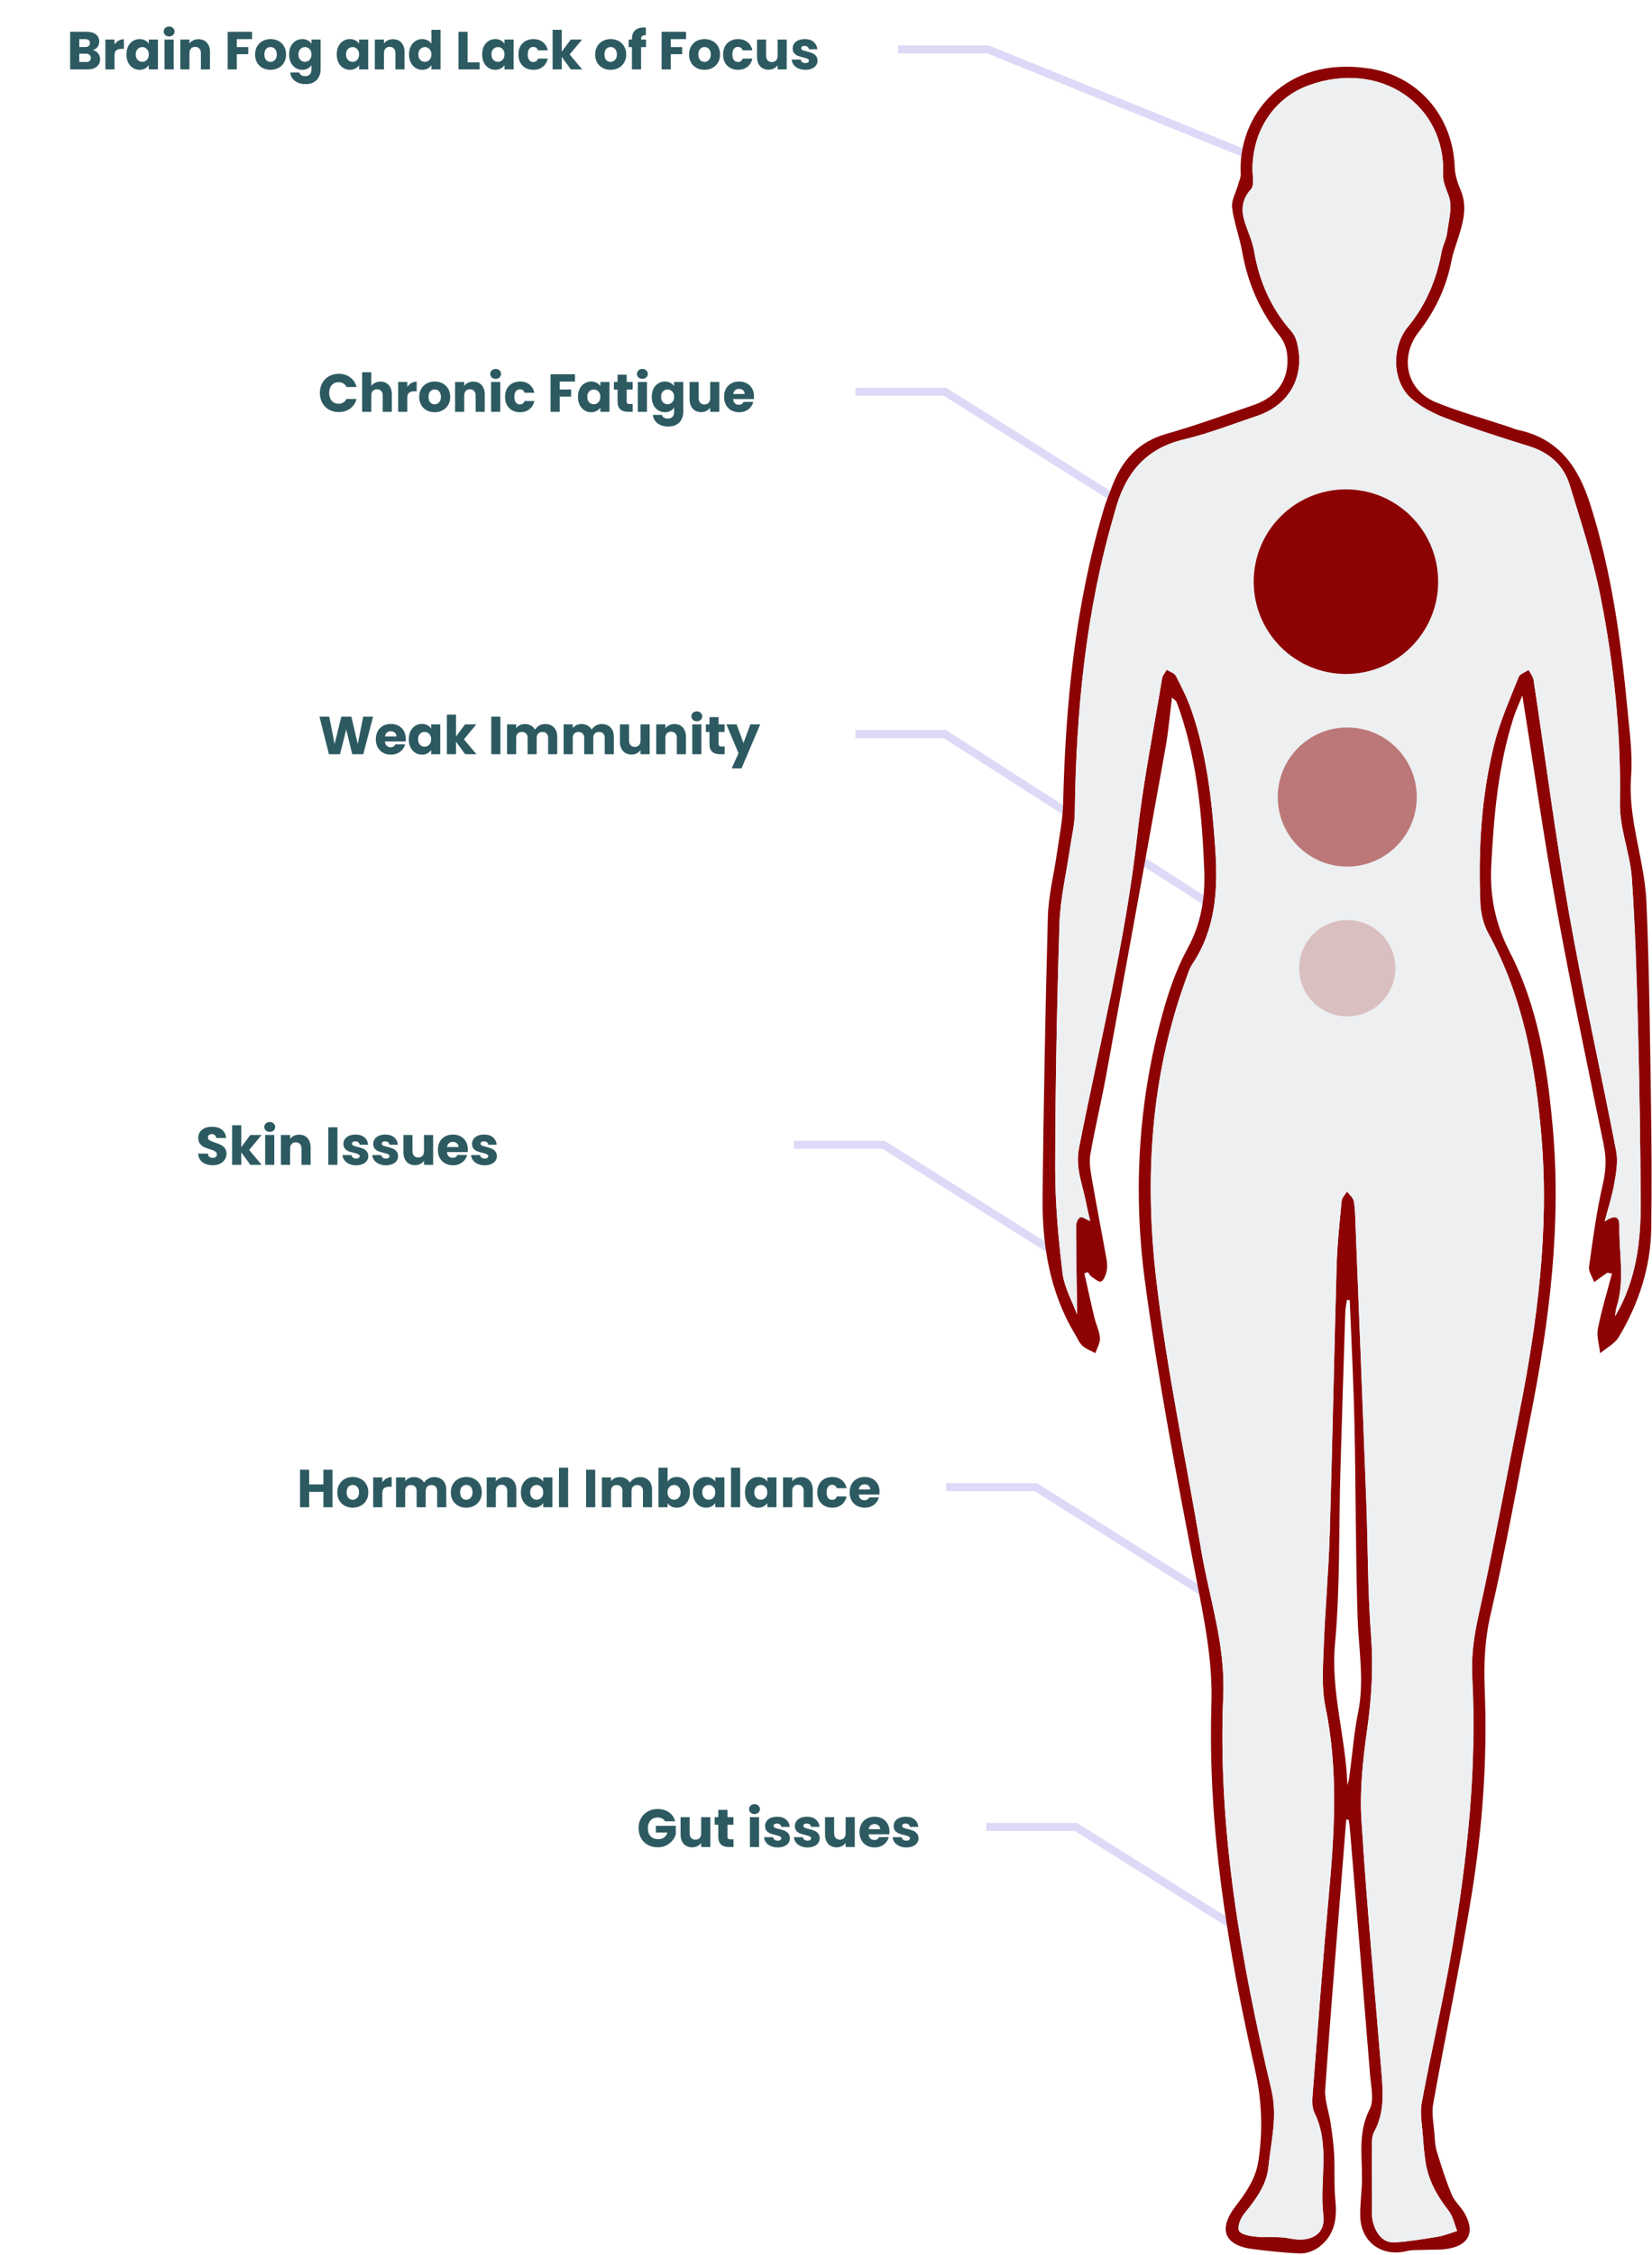 <svg xmlns="http://www.w3.org/2000/svg" width="618" height="843" viewBox="0 0 618 843" fill="none"><path d="M418 186.938L353.5 146.438H319.5" stroke="#DCDAF7" stroke-width="3"></path><g filter="url(#filter0_i_7_1603)"><rect width="217" height="35" rx="17.5" transform="matrix(-1 0 0 1 320 128.938)" fill="white" fill-opacity="0.5"></rect></g><rect x="-0.5" y="0.5" width="216" height="34" rx="17" transform="matrix(-1 0 0 1 319 128.938)" stroke="url(#paint0_linear_7_1603)"></rect><path d="M119.66 146.897C119.66 145.511 119.96 144.277 120.56 143.197C121.16 142.104 121.993 141.257 123.06 140.657C124.14 140.044 125.36 139.737 126.72 139.737C128.387 139.737 129.813 140.177 131 141.057C132.187 141.937 132.98 143.137 133.38 144.657H129.62C129.34 144.071 128.94 143.624 128.42 143.317C127.913 143.011 127.333 142.857 126.68 142.857C125.627 142.857 124.773 143.224 124.12 143.957C123.467 144.691 123.14 145.671 123.14 146.897C123.14 148.124 123.467 149.104 124.12 149.837C124.773 150.571 125.627 150.937 126.68 150.937C127.333 150.937 127.913 150.784 128.42 150.477C128.94 150.171 129.34 149.724 129.62 149.137H133.38C132.98 150.657 132.187 151.857 131 152.737C129.813 153.604 128.387 154.038 126.72 154.038C125.36 154.038 124.14 153.737 123.06 153.137C121.993 152.524 121.16 151.677 120.56 150.597C119.96 149.517 119.66 148.284 119.66 146.897ZM142.334 142.657C143.614 142.657 144.641 143.084 145.414 143.938C146.188 144.777 146.574 145.937 146.574 147.417V153.938H143.174V147.877C143.174 147.131 142.981 146.551 142.594 146.137C142.208 145.724 141.688 145.517 141.034 145.517C140.381 145.517 139.861 145.724 139.474 146.137C139.088 146.551 138.894 147.131 138.894 147.877V153.938H135.474V139.137H138.894V144.277C139.241 143.784 139.714 143.391 140.314 143.097C140.914 142.804 141.588 142.657 142.334 142.657ZM152.371 144.637C152.771 144.024 153.271 143.544 153.871 143.197C154.471 142.837 155.138 142.657 155.871 142.657V146.277H154.931C154.078 146.277 153.438 146.464 153.011 146.837C152.584 147.197 152.371 147.837 152.371 148.757V153.938H148.951V142.777H152.371V144.637ZM162.586 154.098C161.492 154.098 160.506 153.864 159.626 153.397C158.759 152.931 158.072 152.264 157.566 151.397C157.072 150.531 156.826 149.517 156.826 148.357C156.826 147.211 157.079 146.204 157.586 145.337C158.092 144.457 158.786 143.784 159.666 143.317C160.546 142.851 161.532 142.617 162.626 142.617C163.719 142.617 164.706 142.851 165.586 143.317C166.466 143.784 167.159 144.457 167.666 145.337C168.172 146.204 168.426 147.211 168.426 148.357C168.426 149.504 168.166 150.517 167.646 151.397C167.139 152.264 166.439 152.931 165.546 153.397C164.666 153.864 163.679 154.098 162.586 154.098ZM162.586 151.137C163.239 151.137 163.792 150.897 164.246 150.417C164.712 149.937 164.946 149.251 164.946 148.357C164.946 147.464 164.719 146.777 164.266 146.297C163.826 145.817 163.279 145.577 162.626 145.577C161.959 145.577 161.406 145.817 160.966 146.297C160.526 146.764 160.306 147.451 160.306 148.357C160.306 149.251 160.519 149.937 160.946 150.417C161.386 150.897 161.932 151.137 162.586 151.137ZM177.04 142.657C178.347 142.657 179.387 143.084 180.16 143.938C180.947 144.777 181.34 145.937 181.34 147.417V153.938H177.94V147.877C177.94 147.131 177.747 146.551 177.36 146.137C176.973 145.724 176.453 145.517 175.8 145.517C175.147 145.517 174.627 145.724 174.24 146.137C173.853 146.551 173.66 147.131 173.66 147.877V153.938H170.24V142.777H173.66V144.257C174.007 143.764 174.473 143.377 175.06 143.097C175.647 142.804 176.307 142.657 177.04 142.657ZM185.437 141.617C184.837 141.617 184.343 141.444 183.957 141.097C183.583 140.737 183.397 140.297 183.397 139.777C183.397 139.244 183.583 138.804 183.957 138.457C184.343 138.097 184.837 137.917 185.437 137.917C186.023 137.917 186.503 138.097 186.877 138.457C187.263 138.804 187.457 139.244 187.457 139.777C187.457 140.297 187.263 140.737 186.877 141.097C186.503 141.444 186.023 141.617 185.437 141.617ZM187.137 142.777V153.938H183.717V142.777H187.137ZM188.935 148.357C188.935 147.197 189.168 146.184 189.635 145.317C190.115 144.451 190.775 143.784 191.615 143.317C192.468 142.851 193.442 142.617 194.535 142.617C195.935 142.617 197.102 142.984 198.035 143.717C198.982 144.451 199.602 145.484 199.895 146.817H196.255C195.948 145.964 195.355 145.537 194.475 145.537C193.848 145.537 193.348 145.784 192.975 146.277C192.602 146.757 192.415 147.451 192.415 148.357C192.415 149.264 192.602 149.964 192.975 150.457C193.348 150.937 193.848 151.177 194.475 151.177C195.355 151.177 195.948 150.751 196.255 149.897H199.895C199.602 151.204 198.982 152.231 198.035 152.977C197.088 153.724 195.922 154.098 194.535 154.098C193.442 154.098 192.468 153.864 191.615 153.397C190.775 152.931 190.115 152.264 189.635 151.397C189.168 150.531 188.935 149.517 188.935 148.357ZM215.103 139.897V142.638H209.383V145.597H213.663V148.257H209.383V153.938H205.963V139.897H215.103ZM216.22 148.337C216.22 147.191 216.433 146.184 216.86 145.317C217.3 144.451 217.893 143.784 218.64 143.317C219.387 142.851 220.22 142.617 221.14 142.617C221.927 142.617 222.613 142.777 223.2 143.097C223.8 143.417 224.26 143.837 224.58 144.357V142.777H228V153.938H224.58V152.357C224.247 152.877 223.78 153.297 223.18 153.617C222.593 153.938 221.907 154.098 221.12 154.098C220.213 154.098 219.387 153.864 218.64 153.397C217.893 152.917 217.3 152.244 216.86 151.377C216.433 150.497 216.22 149.484 216.22 148.337ZM224.58 148.357C224.58 147.504 224.34 146.831 223.86 146.337C223.393 145.844 222.82 145.597 222.14 145.597C221.46 145.597 220.88 145.844 220.4 146.337C219.933 146.817 219.7 147.484 219.7 148.337C219.7 149.191 219.933 149.871 220.4 150.377C220.88 150.871 221.46 151.117 222.14 151.117C222.82 151.117 223.393 150.871 223.86 150.377C224.34 149.884 224.58 149.211 224.58 148.357ZM236.694 151.037V153.938H234.954C233.714 153.938 232.748 153.637 232.054 153.037C231.361 152.424 231.014 151.431 231.014 150.057V145.617H229.654V142.777H231.014V140.057H234.434V142.777H236.674V145.617H234.434V150.097C234.434 150.431 234.514 150.671 234.674 150.817C234.834 150.964 235.101 151.037 235.474 151.037H236.694ZM240.319 141.617C239.719 141.617 239.226 141.444 238.839 141.097C238.466 140.737 238.279 140.297 238.279 139.777C238.279 139.244 238.466 138.804 238.839 138.457C239.226 138.097 239.719 137.917 240.319 137.917C240.906 137.917 241.386 138.097 241.759 138.457C242.146 138.804 242.339 139.244 242.339 139.777C242.339 140.297 242.146 140.737 241.759 141.097C241.386 141.444 240.906 141.617 240.319 141.617ZM242.019 142.777V153.938H238.599V142.777H242.019ZM248.738 142.617C249.524 142.617 250.211 142.777 250.798 143.097C251.398 143.417 251.858 143.837 252.178 144.357V142.777H255.598V153.917C255.598 154.944 255.391 155.871 254.978 156.698C254.578 157.538 253.958 158.204 253.118 158.698C252.291 159.191 251.258 159.438 250.018 159.438C248.364 159.438 247.024 159.044 245.998 158.258C244.971 157.484 244.384 156.431 244.238 155.098H247.618C247.724 155.524 247.978 155.858 248.378 156.098C248.778 156.351 249.271 156.478 249.858 156.478C250.564 156.478 251.124 156.271 251.538 155.858C251.964 155.458 252.178 154.811 252.178 153.917V152.337C251.844 152.857 251.384 153.284 250.798 153.617C250.211 153.938 249.524 154.098 248.738 154.098C247.818 154.098 246.984 153.864 246.238 153.397C245.491 152.917 244.898 152.244 244.458 151.377C244.031 150.497 243.818 149.484 243.818 148.337C243.818 147.191 244.031 146.184 244.458 145.317C244.898 144.451 245.491 143.784 246.238 143.317C246.984 142.851 247.818 142.617 248.738 142.617ZM252.178 148.357C252.178 147.504 251.938 146.831 251.458 146.337C250.991 145.844 250.418 145.597 249.738 145.597C249.058 145.597 248.478 145.844 247.998 146.337C247.531 146.817 247.298 147.484 247.298 148.337C247.298 149.191 247.531 149.871 247.998 150.377C248.478 150.871 249.058 151.117 249.738 151.117C250.418 151.117 250.991 150.871 251.458 150.377C251.938 149.884 252.178 149.211 252.178 148.357ZM269.092 142.777V153.938H265.672V152.417C265.325 152.911 264.852 153.311 264.252 153.617C263.665 153.911 263.012 154.058 262.292 154.058C261.439 154.058 260.685 153.871 260.032 153.497C259.379 153.111 258.872 152.557 258.512 151.837C258.152 151.117 257.972 150.271 257.972 149.297V142.777H261.372V148.837C261.372 149.584 261.565 150.164 261.952 150.577C262.339 150.991 262.859 151.197 263.512 151.197C264.179 151.197 264.705 150.991 265.092 150.577C265.479 150.164 265.672 149.584 265.672 148.837V142.777H269.092ZM282.069 148.177C282.069 148.497 282.049 148.831 282.009 149.177H274.269C274.322 149.871 274.542 150.404 274.929 150.777C275.329 151.137 275.815 151.317 276.389 151.317C277.242 151.317 277.835 150.957 278.169 150.237H281.809C281.622 150.971 281.282 151.631 280.789 152.217C280.309 152.804 279.702 153.264 278.969 153.597C278.235 153.931 277.415 154.098 276.509 154.098C275.415 154.098 274.442 153.864 273.589 153.397C272.735 152.931 272.069 152.264 271.589 151.397C271.109 150.531 270.869 149.517 270.869 148.357C270.869 147.197 271.102 146.184 271.569 145.317C272.049 144.451 272.715 143.784 273.569 143.317C274.422 142.851 275.402 142.617 276.509 142.617C277.589 142.617 278.549 142.844 279.389 143.297C280.229 143.751 280.882 144.397 281.349 145.237C281.829 146.077 282.069 147.057 282.069 148.177ZM278.569 147.277C278.569 146.691 278.369 146.224 277.969 145.877C277.569 145.531 277.069 145.357 276.469 145.357C275.895 145.357 275.409 145.524 275.009 145.857C274.622 146.191 274.382 146.664 274.289 147.277H278.569Z" fill="#2D5A61"></path><path d="M456.5 340.438L353.5 274.438H319.5" stroke="#DCDAF7" stroke-width="3"></path><g filter="url(#filter1_i_7_1603)"><rect width="217" height="35" rx="17.5" transform="matrix(-1 0 0 1 320 256.938)" fill="white" fill-opacity="0.5"></rect></g><rect x="-0.5" y="0.5" width="216" height="34" rx="17" transform="matrix(-1 0 0 1 319 256.938)" stroke="url(#paint1_linear_7_1603)"></rect><path d="M139.56 267.897L135.9 281.938H131.76L129.52 272.697L127.2 281.938H123.06L119.5 267.897H123.16L125.18 278.117L127.68 267.897H131.44L133.84 278.117L135.88 267.897H139.56ZM151.795 276.177C151.795 276.497 151.775 276.831 151.735 277.177H143.995C144.048 277.871 144.268 278.404 144.655 278.777C145.055 279.137 145.542 279.317 146.115 279.317C146.968 279.317 147.562 278.957 147.895 278.237H151.535C151.348 278.971 151.008 279.631 150.515 280.217C150.035 280.804 149.428 281.264 148.695 281.597C147.962 281.931 147.142 282.098 146.235 282.098C145.142 282.098 144.168 281.864 143.315 281.397C142.462 280.931 141.795 280.264 141.315 279.397C140.835 278.531 140.595 277.517 140.595 276.357C140.595 275.197 140.828 274.184 141.295 273.317C141.775 272.451 142.442 271.784 143.295 271.317C144.148 270.851 145.128 270.617 146.235 270.617C147.315 270.617 148.275 270.844 149.115 271.297C149.955 271.751 150.608 272.397 151.075 273.237C151.555 274.077 151.795 275.057 151.795 276.177ZM148.295 275.277C148.295 274.691 148.095 274.224 147.695 273.877C147.295 273.531 146.795 273.357 146.195 273.357C145.622 273.357 145.135 273.524 144.735 273.857C144.348 274.191 144.108 274.664 144.015 275.277H148.295ZM152.919 276.337C152.919 275.191 153.133 274.184 153.559 273.317C153.999 272.451 154.593 271.784 155.339 271.317C156.086 270.851 156.919 270.617 157.839 270.617C158.626 270.617 159.313 270.777 159.899 271.097C160.499 271.417 160.959 271.837 161.279 272.357V270.777H164.699V281.938H161.279V280.357C160.946 280.877 160.479 281.297 159.879 281.617C159.293 281.938 158.606 282.098 157.819 282.098C156.913 282.098 156.086 281.864 155.339 281.397C154.593 280.917 153.999 280.244 153.559 279.377C153.133 278.497 152.919 277.484 152.919 276.337ZM161.279 276.357C161.279 275.504 161.039 274.831 160.559 274.337C160.093 273.844 159.519 273.597 158.839 273.597C158.159 273.597 157.579 273.844 157.099 274.337C156.633 274.817 156.399 275.484 156.399 276.337C156.399 277.191 156.633 277.871 157.099 278.377C157.579 278.871 158.159 279.117 158.839 279.117C159.519 279.117 160.093 278.871 160.559 278.377C161.039 277.884 161.279 277.211 161.279 276.357ZM173.994 281.938L170.594 277.257V281.938H167.174V267.137H170.594V275.317L173.974 270.777H178.194L173.554 276.377L178.234 281.938H173.994ZM187.195 267.897V281.938H183.775V267.897H187.195ZM203.914 270.657C205.3 270.657 206.4 271.077 207.214 271.917C208.04 272.757 208.454 273.924 208.454 275.417V281.938H205.054V275.877C205.054 275.157 204.86 274.604 204.474 274.217C204.1 273.817 203.58 273.617 202.914 273.617C202.247 273.617 201.72 273.817 201.334 274.217C200.96 274.604 200.774 275.157 200.774 275.877V281.938H197.374V275.877C197.374 275.157 197.18 274.604 196.794 274.217C196.42 273.817 195.9 273.617 195.234 273.617C194.567 273.617 194.04 273.817 193.654 274.217C193.28 274.604 193.094 275.157 193.094 275.877V281.938H189.674V270.777H193.094V272.177C193.44 271.711 193.894 271.344 194.454 271.077C195.014 270.797 195.647 270.657 196.354 270.657C197.194 270.657 197.94 270.837 198.594 271.197C199.26 271.557 199.78 272.071 200.154 272.737C200.54 272.124 201.067 271.624 201.734 271.237C202.4 270.851 203.127 270.657 203.914 270.657ZM225.085 270.657C226.472 270.657 227.572 271.077 228.385 271.917C229.212 272.757 229.625 273.924 229.625 275.417V281.938H226.225V275.877C226.225 275.157 226.032 274.604 225.645 274.217C225.272 273.817 224.752 273.617 224.085 273.617C223.419 273.617 222.892 273.817 222.505 274.217C222.132 274.604 221.945 275.157 221.945 275.877V281.938H218.545V275.877C218.545 275.157 218.352 274.604 217.965 274.217C217.592 273.817 217.072 273.617 216.405 273.617C215.739 273.617 215.212 273.817 214.825 274.217C214.452 274.604 214.265 275.157 214.265 275.877V281.938H210.845V270.777H214.265V272.177C214.612 271.711 215.065 271.344 215.625 271.077C216.185 270.797 216.819 270.657 217.525 270.657C218.365 270.657 219.112 270.837 219.765 271.197C220.432 271.557 220.952 272.071 221.325 272.737C221.712 272.124 222.239 271.624 222.905 271.237C223.572 270.851 224.299 270.657 225.085 270.657ZM243.037 270.777V281.938H239.617V280.417C239.271 280.911 238.797 281.311 238.197 281.617C237.611 281.911 236.957 282.058 236.237 282.058C235.384 282.058 234.631 281.871 233.977 281.497C233.324 281.111 232.817 280.557 232.457 279.837C232.097 279.117 231.917 278.271 231.917 277.297V270.777H235.317V276.837C235.317 277.584 235.511 278.164 235.897 278.577C236.284 278.991 236.804 279.197 237.457 279.197C238.124 279.197 238.651 278.991 239.037 278.577C239.424 278.164 239.617 277.584 239.617 276.837V270.777H243.037ZM252.294 270.657C253.601 270.657 254.641 271.084 255.414 271.938C256.201 272.777 256.594 273.937 256.594 275.417V281.938H253.194V275.877C253.194 275.131 253.001 274.551 252.614 274.137C252.227 273.724 251.707 273.517 251.054 273.517C250.401 273.517 249.881 273.724 249.494 274.137C249.107 274.551 248.914 275.131 248.914 275.877V281.938H245.494V270.777H248.914V272.257C249.261 271.764 249.727 271.377 250.314 271.097C250.901 270.804 251.561 270.657 252.294 270.657ZM260.69 269.617C260.09 269.617 259.597 269.444 259.21 269.097C258.837 268.737 258.65 268.297 258.65 267.777C258.65 267.244 258.837 266.804 259.21 266.457C259.597 266.097 260.09 265.917 260.69 265.917C261.277 265.917 261.757 266.097 262.13 266.457C262.517 266.804 262.71 267.244 262.71 267.777C262.71 268.297 262.517 268.737 262.13 269.097C261.757 269.444 261.277 269.617 260.69 269.617ZM262.39 270.777V281.938H258.97V270.777H262.39ZM271.089 279.037V281.938H269.349C268.109 281.938 267.142 281.637 266.449 281.037C265.756 280.424 265.409 279.431 265.409 278.057V273.617H264.049V270.777H265.409V268.057H268.829V270.777H271.069V273.617H268.829V278.097C268.829 278.431 268.909 278.671 269.069 278.817C269.229 278.964 269.496 279.037 269.869 279.037H271.089ZM284.394 270.777L277.394 287.238H273.714L276.274 281.557L271.734 270.777H275.554L278.134 277.757L280.694 270.777H284.394Z" fill="#2D5A61"></path><path d="M452 596.438L387.5 555.938H353.5" stroke="#DCDAF7" stroke-width="3"></path><g filter="url(#filter2_i_7_1603)"><rect width="262" height="35" rx="17.5" transform="matrix(-1 0 0 1 354 538.439)" fill="white" fill-opacity="0.5"></rect></g><rect x="-0.5" y="0.5" width="261" height="34" rx="17" transform="matrix(-1 0 0 1 353 538.439)" stroke="url(#paint2_linear_7_1603)"></rect><path d="M124.4 549.399V563.439H120.98V557.659H115.66V563.439H112.24V549.399H115.66V554.899H120.98V549.399H124.4ZM131.949 563.599C130.856 563.599 129.869 563.366 128.989 562.899C128.122 562.433 127.436 561.766 126.929 560.899C126.436 560.033 126.189 559.019 126.189 557.859C126.189 556.713 126.442 555.706 126.949 554.839C127.456 553.959 128.149 553.286 129.029 552.819C129.909 552.353 130.896 552.119 131.989 552.119C133.082 552.119 134.069 552.353 134.949 552.819C135.829 553.286 136.522 553.959 137.029 554.839C137.536 555.706 137.789 556.713 137.789 557.859C137.789 559.006 137.529 560.019 137.009 560.899C136.502 561.766 135.802 562.433 134.909 562.899C134.029 563.366 133.042 563.599 131.949 563.599ZM131.949 560.639C132.602 560.639 133.156 560.399 133.609 559.919C134.076 559.439 134.309 558.753 134.309 557.859C134.309 556.966 134.082 556.279 133.629 555.799C133.189 555.319 132.642 555.079 131.989 555.079C131.322 555.079 130.769 555.319 130.329 555.799C129.889 556.266 129.669 556.953 129.669 557.859C129.669 558.753 129.882 559.439 130.309 559.919C130.749 560.399 131.296 560.639 131.949 560.639ZM143.023 554.139C143.423 553.526 143.923 553.046 144.523 552.699C145.123 552.339 145.79 552.159 146.523 552.159V555.779H145.583C144.73 555.779 144.09 555.966 143.663 556.339C143.237 556.699 143.023 557.339 143.023 558.259V563.439H139.603V552.279H143.023V554.139ZM162.398 552.159C163.785 552.159 164.885 552.579 165.698 553.419C166.525 554.259 166.938 555.426 166.938 556.919V563.439H163.538V557.379C163.538 556.659 163.345 556.106 162.958 555.719C162.585 555.319 162.065 555.119 161.398 555.119C160.731 555.119 160.205 555.319 159.818 555.719C159.445 556.106 159.258 556.659 159.258 557.379V563.439H155.858V557.379C155.858 556.659 155.665 556.106 155.278 555.719C154.905 555.319 154.385 555.119 153.718 555.119C153.051 555.119 152.525 555.319 152.138 555.719C151.765 556.106 151.578 556.659 151.578 557.379V563.439H148.158V552.279H151.578V553.679C151.925 553.213 152.378 552.846 152.938 552.579C153.498 552.299 154.131 552.159 154.838 552.159C155.678 552.159 156.425 552.339 157.078 552.699C157.745 553.059 158.265 553.573 158.638 554.239C159.025 553.626 159.551 553.126 160.218 552.739C160.885 552.353 161.611 552.159 162.398 552.159ZM174.41 563.599C173.317 563.599 172.33 563.366 171.45 562.899C170.583 562.433 169.897 561.766 169.39 560.899C168.897 560.033 168.65 559.019 168.65 557.859C168.65 556.713 168.903 555.706 169.41 554.839C169.917 553.959 170.61 553.286 171.49 552.819C172.37 552.353 173.357 552.119 174.45 552.119C175.543 552.119 176.53 552.353 177.41 552.819C178.29 553.286 178.983 553.959 179.49 554.839C179.997 555.706 180.25 556.713 180.25 557.859C180.25 559.006 179.99 560.019 179.47 560.899C178.963 561.766 178.263 562.433 177.37 562.899C176.49 563.366 175.503 563.599 174.41 563.599ZM174.41 560.639C175.063 560.639 175.617 560.399 176.07 559.919C176.537 559.439 176.77 558.753 176.77 557.859C176.77 556.966 176.543 556.279 176.09 555.799C175.65 555.319 175.103 555.079 174.45 555.079C173.783 555.079 173.23 555.319 172.79 555.799C172.35 556.266 172.13 556.953 172.13 557.859C172.13 558.753 172.343 559.439 172.77 559.919C173.21 560.399 173.757 560.639 174.41 560.639ZM188.864 552.159C190.171 552.159 191.211 552.586 191.984 553.439C192.771 554.279 193.164 555.439 193.164 556.919V563.439H189.764V557.379C189.764 556.633 189.571 556.053 189.184 555.639C188.798 555.226 188.278 555.019 187.624 555.019C186.971 555.019 186.451 555.226 186.064 555.639C185.678 556.053 185.484 556.633 185.484 557.379V563.439H182.064V552.279H185.484V553.759C185.831 553.266 186.298 552.879 186.884 552.599C187.471 552.306 188.131 552.159 188.864 552.159ZM194.861 557.839C194.861 556.693 195.074 555.686 195.501 554.819C195.941 553.953 196.534 553.286 197.281 552.819C198.027 552.353 198.861 552.119 199.781 552.119C200.567 552.119 201.254 552.279 201.841 552.599C202.441 552.919 202.901 553.339 203.221 553.859V552.279H206.641V563.439H203.221V561.859C202.887 562.379 202.421 562.799 201.821 563.119C201.234 563.439 200.547 563.599 199.761 563.599C198.854 563.599 198.027 563.366 197.281 562.899C196.534 562.419 195.941 561.746 195.501 560.879C195.074 559.999 194.861 558.986 194.861 557.839ZM203.221 557.859C203.221 557.006 202.981 556.333 202.501 555.839C202.034 555.346 201.461 555.099 200.781 555.099C200.101 555.099 199.521 555.346 199.041 555.839C198.574 556.319 198.341 556.986 198.341 557.839C198.341 558.693 198.574 559.373 199.041 559.879C199.521 560.373 200.101 560.619 200.781 560.619C201.461 560.619 202.034 560.373 202.501 559.879C202.981 559.386 203.221 558.713 203.221 557.859ZM212.535 548.639V563.439H209.115V548.639H212.535ZM222.672 549.399V563.439H219.252V549.399H222.672ZM239.39 552.159C240.777 552.159 241.877 552.579 242.69 553.419C243.517 554.259 243.93 555.426 243.93 556.919V563.439H240.53V557.379C240.53 556.659 240.337 556.106 239.95 555.719C239.577 555.319 239.057 555.119 238.39 555.119C237.723 555.119 237.197 555.319 236.81 555.719C236.437 556.106 236.25 556.659 236.25 557.379V563.439H232.85V557.379C232.85 556.659 232.657 556.106 232.27 555.719C231.897 555.319 231.377 555.119 230.71 555.119C230.043 555.119 229.517 555.319 229.13 555.719C228.757 556.106 228.57 556.659 228.57 557.379V563.439H225.15V552.279H228.57V553.679C228.917 553.213 229.37 552.846 229.93 552.579C230.49 552.299 231.123 552.159 231.83 552.159C232.67 552.159 233.417 552.339 234.07 552.699C234.737 553.059 235.257 553.573 235.63 554.239C236.017 553.626 236.543 553.126 237.21 552.739C237.877 552.353 238.603 552.159 239.39 552.159ZM249.742 553.859C250.062 553.339 250.522 552.919 251.122 552.599C251.722 552.279 252.409 552.119 253.182 552.119C254.102 552.119 254.935 552.353 255.682 552.819C256.429 553.286 257.015 553.953 257.442 554.819C257.882 555.686 258.102 556.693 258.102 557.839C258.102 558.986 257.882 559.999 257.442 560.879C257.015 561.746 256.429 562.419 255.682 562.899C254.935 563.366 254.102 563.599 253.182 563.599C252.395 563.599 251.709 563.446 251.122 563.139C250.535 562.819 250.075 562.399 249.742 561.879V563.439H246.322V548.639H249.742V553.859ZM254.622 557.839C254.622 556.986 254.382 556.319 253.902 555.839C253.435 555.346 252.855 555.099 252.162 555.099C251.482 555.099 250.902 555.346 250.422 555.839C249.955 556.333 249.722 557.006 249.722 557.859C249.722 558.713 249.955 559.386 250.422 559.879C250.902 560.373 251.482 560.619 252.162 560.619C252.842 560.619 253.422 560.373 253.902 559.879C254.382 559.373 254.622 558.693 254.622 557.839ZM259.216 557.839C259.216 556.693 259.43 555.686 259.856 554.819C260.296 553.953 260.89 553.286 261.636 552.819C262.383 552.353 263.216 552.119 264.136 552.119C264.923 552.119 265.61 552.279 266.196 552.599C266.796 552.919 267.256 553.339 267.576 553.859V552.279H270.996V563.439H267.576V561.859C267.243 562.379 266.776 562.799 266.176 563.119C265.59 563.439 264.903 563.599 264.116 563.599C263.21 563.599 262.383 563.366 261.636 562.899C260.89 562.419 260.296 561.746 259.856 560.879C259.43 559.999 259.216 558.986 259.216 557.839ZM267.576 557.859C267.576 557.006 267.336 556.333 266.856 555.839C266.39 555.346 265.816 555.099 265.136 555.099C264.456 555.099 263.876 555.346 263.396 555.839C262.93 556.319 262.696 556.986 262.696 557.839C262.696 558.693 262.93 559.373 263.396 559.879C263.876 560.373 264.456 560.619 265.136 560.619C265.816 560.619 266.39 560.373 266.856 559.879C267.336 559.386 267.576 558.713 267.576 557.859ZM276.89 548.639V563.439H273.47V548.639H276.89ZM278.689 557.839C278.689 556.693 278.902 555.686 279.329 554.819C279.769 553.953 280.362 553.286 281.109 552.819C281.856 552.353 282.689 552.119 283.609 552.119C284.396 552.119 285.082 552.279 285.669 552.599C286.269 552.919 286.729 553.339 287.049 553.859V552.279H290.469V563.439H287.049V561.859C286.716 562.379 286.249 562.799 285.649 563.119C285.062 563.439 284.376 563.599 283.589 563.599C282.682 563.599 281.856 563.366 281.109 562.899C280.362 562.419 279.769 561.746 279.329 560.879C278.902 559.999 278.689 558.986 278.689 557.839ZM287.049 557.859C287.049 557.006 286.809 556.333 286.329 555.839C285.862 555.346 285.289 555.099 284.609 555.099C283.929 555.099 283.349 555.346 282.869 555.839C282.402 556.319 282.169 556.986 282.169 557.839C282.169 558.693 282.402 559.373 282.869 559.879C283.349 560.373 283.929 560.619 284.609 560.619C285.289 560.619 285.862 560.373 286.329 559.879C286.809 559.386 287.049 558.713 287.049 557.859ZM299.743 552.159C301.05 552.159 302.09 552.586 302.863 553.439C303.65 554.279 304.043 555.439 304.043 556.919V563.439H300.643V557.379C300.643 556.633 300.45 556.053 300.063 555.639C299.676 555.226 299.156 555.019 298.503 555.019C297.85 555.019 297.33 555.226 296.943 555.639C296.556 556.053 296.363 556.633 296.363 557.379V563.439H292.943V552.279H296.363V553.759C296.71 553.266 297.176 552.879 297.763 552.599C298.35 552.306 299.01 552.159 299.743 552.159ZM305.74 557.859C305.74 556.699 305.973 555.686 306.44 554.819C306.92 553.953 307.58 553.286 308.42 552.819C309.273 552.353 310.246 552.119 311.34 552.119C312.74 552.119 313.906 552.486 314.84 553.219C315.786 553.953 316.406 554.986 316.7 556.319H313.06C312.753 555.466 312.16 555.039 311.28 555.039C310.653 555.039 310.153 555.286 309.78 555.779C309.406 556.259 309.22 556.953 309.22 557.859C309.22 558.766 309.406 559.466 309.78 559.959C310.153 560.439 310.653 560.679 311.28 560.679C312.16 560.679 312.753 560.253 313.06 559.399H316.7C316.406 560.706 315.786 561.733 314.84 562.479C313.893 563.226 312.726 563.599 311.34 563.599C310.246 563.599 309.273 563.366 308.42 562.899C307.58 562.433 306.92 561.766 306.44 560.899C305.973 560.033 305.74 559.019 305.74 557.859ZM329.049 557.679C329.049 557.999 329.029 558.333 328.989 558.679H321.249C321.302 559.373 321.522 559.906 321.909 560.279C322.309 560.639 322.796 560.819 323.369 560.819C324.222 560.819 324.816 560.459 325.149 559.739H328.789C328.602 560.473 328.262 561.133 327.769 561.719C327.289 562.306 326.682 562.766 325.949 563.099C325.216 563.433 324.396 563.599 323.489 563.599C322.396 563.599 321.422 563.366 320.569 562.899C319.716 562.433 319.049 561.766 318.569 560.899C318.089 560.033 317.849 559.019 317.849 557.859C317.849 556.699 318.082 555.686 318.549 554.819C319.029 553.953 319.696 553.286 320.549 552.819C321.402 552.353 322.382 552.119 323.489 552.119C324.569 552.119 325.529 552.346 326.369 552.799C327.209 553.253 327.862 553.899 328.329 554.739C328.809 555.579 329.049 556.559 329.049 557.679ZM325.549 556.779C325.549 556.193 325.349 555.726 324.949 555.379C324.549 555.033 324.049 554.859 323.449 554.859C322.876 554.859 322.389 555.026 321.989 555.359C321.602 555.693 321.362 556.166 321.269 556.779H325.549Z" fill="#2D5A61"></path><path d="M467 723.438L402.5 682.938H368.5" stroke="#DCDAF7" stroke-width="3"></path><g filter="url(#filter3_i_7_1603)"><rect width="141" height="35" rx="17.5" transform="matrix(-1 0 0 1 369 665.439)" fill="white" fill-opacity="0.5"></rect></g><rect x="-0.5" y="0.5" width="140" height="34" rx="17" transform="matrix(-1 0 0 1 368 665.439)" stroke="url(#paint3_linear_7_1603)"></rect><path d="M248.785 680.839C248.532 680.373 248.165 680.019 247.685 679.779C247.218 679.526 246.665 679.399 246.025 679.399C244.918 679.399 244.032 679.766 243.365 680.499C242.698 681.219 242.365 682.186 242.365 683.399C242.365 684.693 242.712 685.706 243.405 686.439C244.112 687.159 245.078 687.519 246.305 687.519C247.145 687.519 247.852 687.306 248.425 686.879C249.012 686.453 249.438 685.839 249.705 685.039H245.365V682.519H252.805V685.699C252.552 686.553 252.118 687.346 251.505 688.079C250.905 688.813 250.138 689.406 249.205 689.859C248.272 690.313 247.218 690.539 246.045 690.539C244.658 690.539 243.418 690.239 242.325 689.639C241.245 689.026 240.398 688.179 239.785 687.099C239.185 686.019 238.885 684.786 238.885 683.399C238.885 682.013 239.185 680.779 239.785 679.699C240.398 678.606 241.245 677.759 242.325 677.159C243.405 676.546 244.638 676.239 246.025 676.239C247.705 676.239 249.118 676.646 250.265 677.459C251.425 678.273 252.192 679.399 252.565 680.839H248.785ZM265.719 679.279V690.439H262.299V688.919C261.953 689.413 261.479 689.813 260.879 690.119C260.293 690.413 259.639 690.559 258.919 690.559C258.066 690.559 257.313 690.373 256.659 689.999C256.006 689.613 255.499 689.059 255.139 688.339C254.779 687.619 254.599 686.773 254.599 685.799V679.279H257.999V685.339C257.999 686.086 258.193 686.666 258.579 687.079C258.966 687.493 259.486 687.699 260.139 687.699C260.806 687.699 261.333 687.493 261.719 687.079C262.106 686.666 262.299 686.086 262.299 685.339V679.279H265.719ZM274.396 687.539V690.439H272.656C271.416 690.439 270.449 690.139 269.756 689.539C269.063 688.926 268.716 687.933 268.716 686.559V682.119H267.356V679.279H268.716V676.559H272.136V679.279H274.376V682.119H272.136V686.599C272.136 686.933 272.216 687.173 272.376 687.319C272.536 687.466 272.803 687.539 273.176 687.539H274.396ZM282.259 678.119C281.659 678.119 281.166 677.946 280.779 677.599C280.406 677.239 280.219 676.799 280.219 676.279C280.219 675.746 280.406 675.306 280.779 674.959C281.166 674.599 281.659 674.419 282.259 674.419C282.846 674.419 283.326 674.599 283.699 674.959C284.086 675.306 284.279 675.746 284.279 676.279C284.279 676.799 284.086 677.239 283.699 677.599C283.326 677.946 282.846 678.119 282.259 678.119ZM283.959 679.279V690.439H280.539V679.279H283.959ZM290.978 690.599C290.004 690.599 289.138 690.433 288.378 690.099C287.618 689.766 287.018 689.313 286.578 688.739C286.138 688.153 285.891 687.499 285.838 686.779H289.218C289.258 687.166 289.438 687.479 289.758 687.719C290.078 687.959 290.471 688.079 290.938 688.079C291.364 688.079 291.691 687.999 291.918 687.839C292.158 687.666 292.278 687.446 292.278 687.179C292.278 686.859 292.111 686.626 291.778 686.479C291.444 686.319 290.904 686.146 290.158 685.959C289.358 685.773 288.691 685.579 288.158 685.379C287.624 685.166 287.164 684.839 286.778 684.399C286.391 683.946 286.198 683.339 286.198 682.579C286.198 681.939 286.371 681.359 286.718 680.839C287.078 680.306 287.598 679.886 288.278 679.579C288.971 679.273 289.791 679.119 290.738 679.119C292.138 679.119 293.238 679.466 294.038 680.159C294.851 680.853 295.318 681.773 295.438 682.919H292.278C292.224 682.533 292.051 682.226 291.758 681.999C291.478 681.773 291.104 681.659 290.638 681.659C290.238 681.659 289.931 681.739 289.718 681.899C289.504 682.046 289.398 682.253 289.398 682.519C289.398 682.839 289.564 683.079 289.898 683.239C290.244 683.399 290.778 683.559 291.498 683.719C292.324 683.933 292.998 684.146 293.518 684.359C294.038 684.559 294.491 684.893 294.878 685.359C295.278 685.813 295.484 686.426 295.498 687.199C295.498 687.853 295.311 688.439 294.938 688.959C294.578 689.466 294.051 689.866 293.358 690.159C292.678 690.453 291.884 690.599 290.978 690.599ZM302.13 690.599C301.157 690.599 300.29 690.433 299.53 690.099C298.77 689.766 298.17 689.313 297.73 688.739C297.29 688.153 297.043 687.499 296.99 686.779H300.37C300.41 687.166 300.59 687.479 300.91 687.719C301.23 687.959 301.623 688.079 302.09 688.079C302.517 688.079 302.843 687.999 303.07 687.839C303.31 687.666 303.43 687.446 303.43 687.179C303.43 686.859 303.263 686.626 302.93 686.479C302.597 686.319 302.057 686.146 301.31 685.959C300.51 685.773 299.843 685.579 299.31 685.379C298.777 685.166 298.317 684.839 297.93 684.399C297.543 683.946 297.35 683.339 297.35 682.579C297.35 681.939 297.523 681.359 297.87 680.839C298.23 680.306 298.75 679.886 299.43 679.579C300.123 679.273 300.943 679.119 301.89 679.119C303.29 679.119 304.39 679.466 305.19 680.159C306.003 680.853 306.47 681.773 306.59 682.919H303.43C303.377 682.533 303.203 682.226 302.91 681.999C302.63 681.773 302.257 681.659 301.79 681.659C301.39 681.659 301.083 681.739 300.87 681.899C300.657 682.046 300.55 682.253 300.55 682.519C300.55 682.839 300.717 683.079 301.05 683.239C301.397 683.399 301.93 683.559 302.65 683.719C303.477 683.933 304.15 684.146 304.67 684.359C305.19 684.559 305.643 684.893 306.03 685.359C306.43 685.813 306.637 686.426 306.65 687.199C306.65 687.853 306.463 688.439 306.09 688.959C305.73 689.466 305.203 689.866 304.51 690.159C303.83 690.453 303.037 690.599 302.13 690.599ZM319.762 679.279V690.439H316.342V688.919C315.996 689.413 315.522 689.813 314.922 690.119C314.336 690.413 313.682 690.559 312.962 690.559C312.109 690.559 311.356 690.373 310.702 689.999C310.049 689.613 309.542 689.059 309.182 688.339C308.822 687.619 308.642 686.773 308.642 685.799V679.279H312.042V685.339C312.042 686.086 312.236 686.666 312.622 687.079C313.009 687.493 313.529 687.699 314.182 687.699C314.849 687.699 315.376 687.493 315.762 687.079C316.149 686.666 316.342 686.086 316.342 685.339V679.279H319.762ZM332.739 684.679C332.739 684.999 332.719 685.333 332.679 685.679H324.939C324.992 686.373 325.212 686.906 325.599 687.279C325.999 687.639 326.486 687.819 327.059 687.819C327.912 687.819 328.506 687.459 328.839 686.739H332.479C332.292 687.473 331.952 688.133 331.459 688.719C330.979 689.306 330.372 689.766 329.639 690.099C328.906 690.433 328.086 690.599 327.179 690.599C326.086 690.599 325.112 690.366 324.259 689.899C323.406 689.433 322.739 688.766 322.259 687.899C321.779 687.033 321.539 686.019 321.539 684.859C321.539 683.699 321.772 682.686 322.239 681.819C322.719 680.953 323.386 680.286 324.239 679.819C325.092 679.353 326.072 679.119 327.179 679.119C328.259 679.119 329.219 679.346 330.059 679.799C330.899 680.253 331.552 680.899 332.019 681.739C332.499 682.579 332.739 683.559 332.739 684.679ZM329.239 683.779C329.239 683.193 329.039 682.726 328.639 682.379C328.239 682.033 327.739 681.859 327.139 681.859C326.566 681.859 326.079 682.026 325.679 682.359C325.292 682.693 325.052 683.166 324.959 683.779H329.239ZM339.083 690.599C338.11 690.599 337.243 690.433 336.483 690.099C335.723 689.766 335.123 689.313 334.683 688.739C334.243 688.153 333.997 687.499 333.943 686.779H337.323C337.363 687.166 337.543 687.479 337.863 687.719C338.183 687.959 338.577 688.079 339.043 688.079C339.47 688.079 339.797 687.999 340.023 687.839C340.263 687.666 340.383 687.446 340.383 687.179C340.383 686.859 340.217 686.626 339.883 686.479C339.55 686.319 339.01 686.146 338.263 685.959C337.463 685.773 336.797 685.579 336.263 685.379C335.73 685.166 335.27 684.839 334.883 684.399C334.497 683.946 334.303 683.339 334.303 682.579C334.303 681.939 334.477 681.359 334.823 680.839C335.183 680.306 335.703 679.886 336.383 679.579C337.077 679.273 337.897 679.119 338.843 679.119C340.243 679.119 341.343 679.466 342.143 680.159C342.957 680.853 343.423 681.773 343.543 682.919H340.383C340.33 682.533 340.157 682.226 339.863 681.999C339.583 681.773 339.21 681.659 338.743 681.659C338.343 681.659 338.037 681.739 337.823 681.899C337.61 682.046 337.503 682.253 337.503 682.519C337.503 682.839 337.67 683.079 338.003 683.239C338.35 683.399 338.883 683.559 339.603 683.719C340.43 683.933 341.103 684.146 341.623 684.359C342.143 684.559 342.597 684.893 342.983 685.359C343.383 685.813 343.59 686.426 343.603 687.199C343.603 687.853 343.417 688.439 343.043 688.959C342.683 689.466 342.157 689.866 341.463 690.159C340.783 690.453 339.99 690.599 339.083 690.599Z" fill="#2D5A61"></path><path d="M395 468.438L330.5 427.938H296.5" stroke="#DCDAF7" stroke-width="3"></path><g filter="url(#filter4_i_7_1603)"><rect width="241" height="35" rx="17.5" transform="matrix(-1 0 0 1 297 410.438)" fill="white" fill-opacity="0.5"></rect></g><rect x="-0.5" y="0.5" width="240" height="34" rx="17" transform="matrix(-1 0 0 1 296 410.438)" stroke="url(#paint4_linear_7_1603)"></rect><path d="M79.611 435.578C78.584 435.578 77.664 435.411 76.851 435.077C76.038 434.744 75.384 434.251 74.891 433.597C74.411 432.944 74.158 432.157 74.131 431.237H77.771C77.824 431.757 78.004 432.157 78.311 432.437C78.618 432.704 79.018 432.837 79.511 432.837C80.018 432.837 80.418 432.724 80.711 432.498C81.004 432.257 81.151 431.931 81.151 431.517C81.151 431.171 81.031 430.884 80.791 430.657C80.564 430.431 80.278 430.244 79.931 430.097C79.598 429.951 79.118 429.784 78.491 429.597C77.584 429.317 76.844 429.037 76.271 428.757C75.698 428.477 75.204 428.064 74.791 427.517C74.378 426.971 74.171 426.257 74.171 425.377C74.171 424.071 74.644 423.051 75.591 422.317C76.538 421.571 77.771 421.197 79.291 421.197C80.838 421.197 82.084 421.571 83.031 422.317C83.978 423.051 84.484 424.077 84.551 425.397H80.851C80.824 424.944 80.658 424.591 80.351 424.337C80.044 424.071 79.651 423.937 79.171 423.937C78.758 423.937 78.424 424.051 78.171 424.277C77.918 424.491 77.791 424.804 77.791 425.217C77.791 425.671 78.004 426.024 78.431 426.277C78.858 426.531 79.524 426.804 80.431 427.097C81.338 427.404 82.071 427.697 82.631 427.977C83.204 428.257 83.698 428.664 84.111 429.197C84.524 429.731 84.731 430.417 84.731 431.257C84.731 432.057 84.524 432.784 84.111 433.437C83.711 434.091 83.124 434.611 82.351 434.997C81.578 435.384 80.664 435.578 79.611 435.578ZM93.656 435.438L90.256 430.757V435.438H86.836V420.637H90.256V428.817L93.636 424.277H97.856L93.216 429.877L97.896 435.438H93.656ZM100.919 423.117C100.319 423.117 99.826 422.944 99.439 422.597C99.066 422.237 98.879 421.797 98.879 421.277C98.879 420.744 99.066 420.304 99.439 419.957C99.826 419.597 100.319 419.417 100.919 419.417C101.506 419.417 101.986 419.597 102.359 419.957C102.746 420.304 102.939 420.744 102.939 421.277C102.939 421.797 102.746 422.237 102.359 422.597C101.986 422.944 101.506 423.117 100.919 423.117ZM102.619 424.277V435.438H99.199V424.277H102.619ZM111.897 424.157C113.204 424.157 114.244 424.584 115.017 425.438C115.804 426.277 116.197 427.437 116.197 428.917V435.438H112.797V429.377C112.797 428.631 112.604 428.051 112.217 427.637C111.831 427.224 111.311 427.017 110.657 427.017C110.004 427.017 109.484 427.224 109.097 427.637C108.711 428.051 108.517 428.631 108.517 429.377V435.438H105.097V424.277H108.517V425.757C108.864 425.264 109.331 424.877 109.917 424.597C110.504 424.304 111.164 424.157 111.897 424.157ZM126.232 421.397V435.438H122.812V421.397H126.232ZM133.251 435.598C132.277 435.598 131.411 435.431 130.651 435.097C129.891 434.764 129.291 434.311 128.851 433.737C128.411 433.151 128.164 432.497 128.111 431.777H131.491C131.531 432.164 131.711 432.477 132.031 432.717C132.351 432.957 132.744 433.077 133.211 433.077C133.637 433.077 133.964 432.997 134.191 432.837C134.431 432.664 134.551 432.444 134.551 432.177C134.551 431.857 134.384 431.624 134.051 431.477C133.717 431.317 133.177 431.144 132.431 430.957C131.631 430.771 130.964 430.577 130.431 430.377C129.897 430.164 129.437 429.837 129.051 429.397C128.664 428.944 128.471 428.337 128.471 427.577C128.471 426.937 128.644 426.357 128.991 425.837C129.351 425.304 129.871 424.884 130.551 424.577C131.244 424.271 132.064 424.117 133.011 424.117C134.411 424.117 135.511 424.464 136.311 425.158C137.124 425.851 137.591 426.771 137.711 427.917H134.551C134.497 427.531 134.324 427.224 134.031 426.997C133.751 426.771 133.377 426.657 132.911 426.657C132.511 426.657 132.204 426.737 131.991 426.897C131.777 427.044 131.671 427.251 131.671 427.517C131.671 427.837 131.837 428.077 132.171 428.237C132.517 428.397 133.051 428.557 133.771 428.717C134.597 428.931 135.271 429.144 135.791 429.357C136.311 429.557 136.764 429.891 137.151 430.357C137.551 430.811 137.757 431.424 137.771 432.197C137.771 432.851 137.584 433.437 137.211 433.957C136.851 434.464 136.324 434.864 135.631 435.157C134.951 435.451 134.157 435.598 133.251 435.598ZM144.403 435.598C143.43 435.598 142.563 435.431 141.803 435.097C141.043 434.764 140.443 434.311 140.003 433.737C139.563 433.151 139.316 432.497 139.263 431.777H142.643C142.683 432.164 142.863 432.477 143.183 432.717C143.503 432.957 143.896 433.077 144.363 433.077C144.79 433.077 145.116 432.997 145.343 432.837C145.583 432.664 145.703 432.444 145.703 432.177C145.703 431.857 145.536 431.624 145.203 431.477C144.87 431.317 144.33 431.144 143.583 430.957C142.783 430.771 142.116 430.577 141.583 430.377C141.05 430.164 140.59 429.837 140.203 429.397C139.816 428.944 139.623 428.337 139.623 427.577C139.623 426.937 139.796 426.357 140.143 425.837C140.503 425.304 141.023 424.884 141.703 424.577C142.396 424.271 143.216 424.117 144.163 424.117C145.563 424.117 146.663 424.464 147.463 425.158C148.276 425.851 148.743 426.771 148.863 427.917H145.703C145.65 427.531 145.476 427.224 145.183 426.997C144.903 426.771 144.53 426.657 144.063 426.657C143.663 426.657 143.356 426.737 143.143 426.897C142.93 427.044 142.823 427.251 142.823 427.517C142.823 427.837 142.99 428.077 143.323 428.237C143.67 428.397 144.203 428.557 144.923 428.717C145.75 428.931 146.423 429.144 146.943 429.357C147.463 429.557 147.916 429.891 148.303 430.357C148.703 430.811 148.91 431.424 148.923 432.197C148.923 432.851 148.736 433.437 148.363 433.957C148.003 434.464 147.476 434.864 146.783 435.157C146.103 435.451 145.31 435.598 144.403 435.598ZM162.035 424.277V435.438H158.615V433.917C158.269 434.411 157.795 434.811 157.195 435.117C156.609 435.411 155.955 435.558 155.235 435.558C154.382 435.558 153.629 435.371 152.975 434.997C152.322 434.611 151.815 434.057 151.455 433.337C151.095 432.617 150.915 431.771 150.915 430.797V424.277H154.315V430.337C154.315 431.084 154.509 431.664 154.895 432.077C155.282 432.491 155.802 432.697 156.455 432.697C157.122 432.697 157.649 432.491 158.035 432.077C158.422 431.664 158.615 431.084 158.615 430.337V424.277H162.035ZM175.012 429.677C175.012 429.997 174.992 430.331 174.952 430.677H167.212C167.265 431.371 167.485 431.904 167.872 432.277C168.272 432.637 168.759 432.817 169.332 432.817C170.185 432.817 170.779 432.457 171.112 431.737H174.752C174.565 432.471 174.225 433.131 173.732 433.717C173.252 434.304 172.645 434.764 171.912 435.097C171.179 435.431 170.359 435.598 169.452 435.598C168.359 435.598 167.385 435.364 166.532 434.897C165.679 434.431 165.012 433.764 164.532 432.897C164.052 432.031 163.812 431.017 163.812 429.857C163.812 428.697 164.045 427.684 164.512 426.817C164.992 425.951 165.659 425.284 166.512 424.817C167.365 424.351 168.345 424.117 169.452 424.117C170.532 424.117 171.492 424.344 172.332 424.797C173.172 425.251 173.825 425.897 174.292 426.737C174.772 427.577 175.012 428.557 175.012 429.677ZM171.512 428.777C171.512 428.191 171.312 427.724 170.912 427.377C170.512 427.031 170.012 426.857 169.412 426.857C168.839 426.857 168.352 427.024 167.952 427.357C167.565 427.691 167.325 428.164 167.232 428.777H171.512ZM181.356 435.598C180.383 435.598 179.516 435.431 178.756 435.097C177.996 434.764 177.396 434.311 176.956 433.737C176.516 433.151 176.27 432.497 176.216 431.777H179.596C179.636 432.164 179.816 432.477 180.136 432.717C180.456 432.957 180.85 433.077 181.316 433.077C181.743 433.077 182.07 432.997 182.296 432.837C182.536 432.664 182.656 432.444 182.656 432.177C182.656 431.857 182.49 431.624 182.156 431.477C181.823 431.317 181.283 431.144 180.536 430.957C179.736 430.771 179.07 430.577 178.536 430.377C178.003 430.164 177.543 429.837 177.156 429.397C176.77 428.944 176.576 428.337 176.576 427.577C176.576 426.937 176.75 426.357 177.096 425.837C177.456 425.304 177.976 424.884 178.656 424.577C179.35 424.271 180.17 424.117 181.116 424.117C182.516 424.117 183.616 424.464 184.416 425.158C185.23 425.851 185.696 426.771 185.816 427.917H182.656C182.603 427.531 182.43 427.224 182.136 426.997C181.856 426.771 181.483 426.657 181.016 426.657C180.616 426.657 180.31 426.737 180.096 426.897C179.883 427.044 179.776 427.251 179.776 427.517C179.776 427.837 179.943 428.077 180.276 428.237C180.623 428.397 181.156 428.557 181.876 428.717C182.703 428.931 183.376 429.144 183.896 429.357C184.416 429.557 184.87 429.891 185.256 430.357C185.656 430.811 185.863 431.424 185.876 432.197C185.876 432.851 185.69 433.437 185.316 433.957C184.956 434.464 184.43 434.864 183.736 435.157C183.056 435.451 182.263 435.598 181.356 435.598Z" fill="#2D5A61"></path><path d="M472 59.938L369.5 18.438H335.5" stroke="#DCDAF7" stroke-width="3"></path><g filter="url(#filter5_i_7_1603)"><rect width="336" height="35" rx="17.5" transform="matrix(-1 0 0 1 336 0.938)" fill="white" fill-opacity="0.5"></rect></g><rect x="-0.5" y="0.5" width="335" height="34" rx="17" transform="matrix(-1 0 0 1 335 0.938)" stroke="url(#paint5_linear_7_1603)"></rect><path d="M34.74 18.738C35.553 18.911 36.207 19.317 36.7 19.957C37.193 20.584 37.44 21.304 37.44 22.117C37.44 23.291 37.027 24.224 36.2 24.918C35.387 25.598 34.247 25.938 32.78 25.938H26.24V11.898H32.56C33.987 11.898 35.1 12.224 35.9 12.877C36.713 13.531 37.12 14.418 37.12 15.537C37.12 16.364 36.9 17.051 36.46 17.598C36.033 18.144 35.46 18.524 34.74 18.738ZM29.66 17.578H31.9C32.46 17.578 32.887 17.457 33.18 17.218C33.487 16.964 33.64 16.598 33.64 16.117C33.64 15.637 33.487 15.271 33.18 15.018C32.887 14.764 32.46 14.637 31.9 14.637H29.66V17.578ZM32.18 23.177C32.753 23.177 33.193 23.051 33.5 22.797C33.82 22.531 33.98 22.151 33.98 21.657C33.98 21.164 33.813 20.777 33.48 20.497C33.16 20.218 32.713 20.078 32.14 20.078H29.66V23.177H32.18ZM42.844 16.637C43.244 16.024 43.744 15.544 44.344 15.197C44.944 14.838 45.61 14.658 46.344 14.658V18.277H45.404C44.55 18.277 43.91 18.464 43.484 18.837C43.057 19.198 42.844 19.837 42.844 20.758V25.938H39.424V14.777H42.844V16.637ZM47.298 20.337C47.298 19.191 47.512 18.184 47.938 17.317C48.378 16.451 48.972 15.784 49.718 15.318C50.465 14.851 51.298 14.617 52.218 14.617C53.005 14.617 53.692 14.777 54.278 15.098C54.878 15.418 55.338 15.838 55.658 16.358V14.777H59.078V25.938H55.658V24.358C55.325 24.878 54.858 25.297 54.258 25.617C53.672 25.938 52.985 26.098 52.198 26.098C51.292 26.098 50.465 25.864 49.718 25.398C48.972 24.918 48.378 24.244 47.938 23.378C47.512 22.497 47.298 21.484 47.298 20.337ZM55.658 20.358C55.658 19.504 55.418 18.831 54.938 18.337C54.472 17.844 53.898 17.598 53.218 17.598C52.538 17.598 51.958 17.844 51.478 18.337C51.012 18.817 50.778 19.484 50.778 20.337C50.778 21.191 51.012 21.871 51.478 22.378C51.958 22.871 52.538 23.117 53.218 23.117C53.898 23.117 54.472 22.871 54.938 22.378C55.418 21.884 55.658 21.211 55.658 20.358ZM63.273 13.617C62.672 13.617 62.179 13.444 61.792 13.098C61.419 12.738 61.233 12.297 61.233 11.777C61.233 11.244 61.419 10.804 61.792 10.457C62.179 10.098 62.672 9.918 63.273 9.918C63.859 9.918 64.339 10.098 64.713 10.457C65.099 10.804 65.293 11.244 65.293 11.777C65.293 12.297 65.099 12.738 64.713 13.098C64.339 13.444 63.859 13.617 63.273 13.617ZM64.972 14.777V25.938H61.553V14.777H64.972ZM74.251 14.658C75.558 14.658 76.598 15.084 77.371 15.938C78.158 16.777 78.551 17.938 78.551 19.418V25.938H75.151V19.878C75.151 19.131 74.958 18.551 74.571 18.137C74.184 17.724 73.664 17.517 73.011 17.517C72.358 17.517 71.838 17.724 71.451 18.137C71.064 18.551 70.871 19.131 70.871 19.878V25.938H67.451V14.777H70.871V16.258C71.218 15.764 71.684 15.377 72.271 15.098C72.858 14.804 73.518 14.658 74.251 14.658ZM94.306 11.898V14.637H88.586V17.598H92.866V20.258H88.586V25.938H85.166V11.898H94.306ZM101.183 26.098C100.09 26.098 99.103 25.864 98.223 25.398C97.357 24.931 96.67 24.264 96.163 23.398C95.67 22.531 95.423 21.517 95.423 20.358C95.423 19.211 95.677 18.204 96.183 17.337C96.69 16.457 97.383 15.784 98.263 15.318C99.143 14.851 100.13 14.617 101.223 14.617C102.317 14.617 103.303 14.851 104.183 15.318C105.063 15.784 105.757 16.457 106.263 17.337C106.77 18.204 107.023 19.211 107.023 20.358C107.023 21.504 106.763 22.517 106.243 23.398C105.737 24.264 105.037 24.931 104.143 25.398C103.263 25.864 102.277 26.098 101.183 26.098ZM101.183 23.137C101.837 23.137 102.39 22.898 102.843 22.418C103.31 21.938 103.543 21.251 103.543 20.358C103.543 19.464 103.317 18.777 102.863 18.297C102.423 17.817 101.877 17.578 101.223 17.578C100.557 17.578 100.003 17.817 99.563 18.297C99.123 18.764 98.903 19.451 98.903 20.358C98.903 21.251 99.117 21.938 99.543 22.418C99.983 22.898 100.53 23.137 101.183 23.137ZM113.078 14.617C113.864 14.617 114.551 14.777 115.138 15.098C115.738 15.418 116.198 15.838 116.518 16.358V14.777H119.938V25.918C119.938 26.944 119.731 27.871 119.318 28.698C118.918 29.538 118.298 30.204 117.458 30.698C116.631 31.191 115.598 31.438 114.358 31.438C112.704 31.438 111.364 31.044 110.338 30.258C109.311 29.484 108.724 28.431 108.578 27.098H111.958C112.064 27.524 112.318 27.858 112.718 28.098C113.118 28.351 113.611 28.477 114.198 28.477C114.904 28.477 115.464 28.271 115.878 27.858C116.304 27.457 116.518 26.811 116.518 25.918V24.337C116.184 24.858 115.724 25.284 115.138 25.617C114.551 25.938 113.864 26.098 113.078 26.098C112.158 26.098 111.324 25.864 110.578 25.398C109.831 24.918 109.238 24.244 108.798 23.378C108.371 22.497 108.158 21.484 108.158 20.337C108.158 19.191 108.371 18.184 108.798 17.317C109.238 16.451 109.831 15.784 110.578 15.318C111.324 14.851 112.158 14.617 113.078 14.617ZM116.518 20.358C116.518 19.504 116.278 18.831 115.798 18.337C115.331 17.844 114.758 17.598 114.078 17.598C113.398 17.598 112.818 17.844 112.338 18.337C111.871 18.817 111.638 19.484 111.638 20.337C111.638 21.191 111.871 21.871 112.338 22.378C112.818 22.871 113.398 23.117 114.078 23.117C114.758 23.117 115.331 22.871 115.798 22.378C116.278 21.884 116.518 21.211 116.518 20.358ZM125.97 20.337C125.97 19.191 126.183 18.184 126.61 17.317C127.05 16.451 127.643 15.784 128.39 15.318C129.137 14.851 129.97 14.617 130.89 14.617C131.677 14.617 132.363 14.777 132.95 15.098C133.55 15.418 134.01 15.838 134.33 16.358V14.777H137.75V25.938H134.33V24.358C133.997 24.878 133.53 25.297 132.93 25.617C132.343 25.938 131.657 26.098 130.87 26.098C129.963 26.098 129.137 25.864 128.39 25.398C127.643 24.918 127.05 24.244 126.61 23.378C126.183 22.497 125.97 21.484 125.97 20.337ZM134.33 20.358C134.33 19.504 134.09 18.831 133.61 18.337C133.143 17.844 132.57 17.598 131.89 17.598C131.21 17.598 130.63 17.844 130.15 18.337C129.683 18.817 129.45 19.484 129.45 20.337C129.45 21.191 129.683 21.871 130.15 22.378C130.63 22.871 131.21 23.117 131.89 23.117C132.57 23.117 133.143 22.871 133.61 22.378C134.09 21.884 134.33 21.211 134.33 20.358ZM147.024 14.658C148.331 14.658 149.371 15.084 150.144 15.938C150.931 16.777 151.324 17.938 151.324 19.418V25.938H147.924V19.878C147.924 19.131 147.731 18.551 147.344 18.137C146.958 17.724 146.438 17.517 145.784 17.517C145.131 17.517 144.611 17.724 144.224 18.137C143.838 18.551 143.644 19.131 143.644 19.878V25.938H140.224V14.777H143.644V16.258C143.991 15.764 144.458 15.377 145.044 15.098C145.631 14.804 146.291 14.658 147.024 14.658ZM153.021 20.337C153.021 19.191 153.234 18.184 153.661 17.317C154.101 16.451 154.694 15.784 155.441 15.318C156.188 14.851 157.021 14.617 157.941 14.617C158.674 14.617 159.341 14.771 159.941 15.078C160.554 15.384 161.034 15.797 161.381 16.317V11.137H164.801V25.938H161.381V24.337C161.061 24.871 160.601 25.297 160.001 25.617C159.414 25.938 158.728 26.098 157.941 26.098C157.021 26.098 156.188 25.864 155.441 25.398C154.694 24.918 154.101 24.244 153.661 23.378C153.234 22.497 153.021 21.484 153.021 20.337ZM161.381 20.358C161.381 19.504 161.141 18.831 160.661 18.337C160.194 17.844 159.621 17.598 158.941 17.598C158.261 17.598 157.681 17.844 157.201 18.337C156.734 18.817 156.501 19.484 156.501 20.337C156.501 21.191 156.734 21.871 157.201 22.378C157.681 22.871 158.261 23.117 158.941 23.117C159.621 23.117 160.194 22.871 160.661 22.378C161.141 21.884 161.381 21.211 161.381 20.358ZM174.933 23.297H179.413V25.938H171.513V11.898H174.933V23.297ZM180.365 20.337C180.365 19.191 180.578 18.184 181.005 17.317C181.445 16.451 182.038 15.784 182.785 15.318C183.531 14.851 184.365 14.617 185.285 14.617C186.071 14.617 186.758 14.777 187.345 15.098C187.945 15.418 188.405 15.838 188.725 16.358V14.777H192.145V25.938H188.725V24.358C188.391 24.878 187.925 25.297 187.325 25.617C186.738 25.938 186.051 26.098 185.265 26.098C184.358 26.098 183.531 25.864 182.785 25.398C182.038 24.918 181.445 24.244 181.005 23.378C180.578 22.497 180.365 21.484 180.365 20.337ZM188.725 20.358C188.725 19.504 188.485 18.831 188.005 18.337C187.538 17.844 186.965 17.598 186.285 17.598C185.605 17.598 185.025 17.844 184.545 18.337C184.078 18.817 183.845 19.484 183.845 20.337C183.845 21.191 184.078 21.871 184.545 22.378C185.025 22.871 185.605 23.117 186.285 23.117C186.965 23.117 187.538 22.871 188.005 22.378C188.485 21.884 188.725 21.211 188.725 20.358ZM193.939 20.358C193.939 19.198 194.172 18.184 194.639 17.317C195.119 16.451 195.779 15.784 196.619 15.318C197.472 14.851 198.446 14.617 199.539 14.617C200.939 14.617 202.106 14.984 203.039 15.717C203.986 16.451 204.606 17.484 204.899 18.817H201.259C200.952 17.964 200.359 17.538 199.479 17.538C198.852 17.538 198.352 17.784 197.979 18.277C197.606 18.758 197.419 19.451 197.419 20.358C197.419 21.264 197.606 21.964 197.979 22.457C198.352 22.938 198.852 23.177 199.479 23.177C200.359 23.177 200.952 22.751 201.259 21.898H204.899C204.606 23.204 203.986 24.231 203.039 24.977C202.092 25.724 200.926 26.098 199.539 26.098C198.446 26.098 197.472 25.864 196.619 25.398C195.779 24.931 195.119 24.264 194.639 23.398C194.172 22.531 193.939 21.517 193.939 20.358ZM213.548 25.938L210.148 21.258V25.938H206.728V11.137H210.148V19.317L213.528 14.777H217.748L213.108 20.378L217.788 25.938H213.548ZM228.41 26.098C227.317 26.098 226.33 25.864 225.45 25.398C224.583 24.931 223.897 24.264 223.39 23.398C222.897 22.531 222.65 21.517 222.65 20.358C222.65 19.211 222.903 18.204 223.41 17.337C223.917 16.457 224.61 15.784 225.49 15.318C226.37 14.851 227.357 14.617 228.45 14.617C229.543 14.617 230.53 14.851 231.41 15.318C232.29 15.784 232.983 16.457 233.49 17.337C233.997 18.204 234.25 19.211 234.25 20.358C234.25 21.504 233.99 22.517 233.47 23.398C232.963 24.264 232.263 24.931 231.37 25.398C230.49 25.864 229.503 26.098 228.41 26.098ZM228.41 23.137C229.063 23.137 229.617 22.898 230.07 22.418C230.537 21.938 230.77 21.251 230.77 20.358C230.77 19.464 230.543 18.777 230.09 18.297C229.65 17.817 229.103 17.578 228.45 17.578C227.783 17.578 227.23 17.817 226.79 18.297C226.35 18.764 226.13 19.451 226.13 20.358C226.13 21.251 226.343 21.938 226.77 22.418C227.21 22.898 227.757 23.137 228.41 23.137ZM241.664 17.617H239.824V25.938H236.404V17.617H235.164V14.777H236.404V14.457C236.404 13.084 236.798 12.044 237.584 11.338C238.371 10.617 239.524 10.258 241.044 10.258C241.298 10.258 241.484 10.264 241.604 10.277V13.178C240.951 13.137 240.491 13.231 240.224 13.457C239.958 13.684 239.824 14.091 239.824 14.678V14.777H241.664V17.617ZM256.65 11.898V14.637H250.93V17.598H255.21V20.258H250.93V25.938H247.51V11.898H256.65ZM263.527 26.098C262.434 26.098 261.447 25.864 260.567 25.398C259.7 24.931 259.014 24.264 258.507 23.398C258.014 22.531 257.767 21.517 257.767 20.358C257.767 19.211 258.02 18.204 258.527 17.337C259.034 16.457 259.727 15.784 260.607 15.318C261.487 14.851 262.474 14.617 263.567 14.617C264.66 14.617 265.647 14.851 266.527 15.318C267.407 15.784 268.1 16.457 268.607 17.337C269.114 18.204 269.367 19.211 269.367 20.358C269.367 21.504 269.107 22.517 268.587 23.398C268.08 24.264 267.38 24.931 266.487 25.398C265.607 25.864 264.62 26.098 263.527 26.098ZM263.527 23.137C264.18 23.137 264.734 22.898 265.187 22.418C265.654 21.938 265.887 21.251 265.887 20.358C265.887 19.464 265.66 18.777 265.207 18.297C264.767 17.817 264.22 17.578 263.567 17.578C262.9 17.578 262.347 17.817 261.907 18.297C261.467 18.764 261.247 19.451 261.247 20.358C261.247 21.251 261.46 21.938 261.887 22.418C262.327 22.898 262.874 23.137 263.527 23.137ZM270.501 20.358C270.501 19.198 270.735 18.184 271.201 17.317C271.681 16.451 272.341 15.784 273.181 15.318C274.035 14.851 275.008 14.617 276.101 14.617C277.501 14.617 278.668 14.984 279.601 15.717C280.548 16.451 281.168 17.484 281.461 18.817H277.821C277.515 17.964 276.921 17.538 276.041 17.538C275.415 17.538 274.915 17.784 274.541 18.277C274.168 18.758 273.981 19.451 273.981 20.358C273.981 21.264 274.168 21.964 274.541 22.457C274.915 22.938 275.415 23.177 276.041 23.177C276.921 23.177 277.515 22.751 277.821 21.898H281.461C281.168 23.204 280.548 24.231 279.601 24.977C278.655 25.724 277.488 26.098 276.101 26.098C275.008 26.098 274.035 25.864 273.181 25.398C272.341 24.931 271.681 24.264 271.201 23.398C270.735 22.531 270.501 21.517 270.501 20.358ZM294.311 14.777V25.938H290.891V24.418C290.544 24.911 290.071 25.311 289.471 25.617C288.884 25.911 288.231 26.058 287.511 26.058C286.657 26.058 285.904 25.871 285.251 25.497C284.597 25.111 284.091 24.558 283.731 23.837C283.371 23.117 283.191 22.271 283.191 21.297V14.777H286.591V20.837C286.591 21.584 286.784 22.164 287.171 22.578C287.557 22.991 288.077 23.198 288.731 23.198C289.397 23.198 289.924 22.991 290.311 22.578C290.697 22.164 290.891 21.584 290.891 20.837V14.777H294.311ZM301.307 26.098C300.334 26.098 299.467 25.931 298.707 25.598C297.947 25.264 297.347 24.811 296.907 24.238C296.467 23.651 296.221 22.997 296.167 22.277H299.547C299.587 22.664 299.767 22.977 300.087 23.218C300.407 23.457 300.801 23.578 301.267 23.578C301.694 23.578 302.021 23.497 302.247 23.337C302.487 23.164 302.607 22.944 302.607 22.677C302.607 22.358 302.441 22.124 302.107 21.977C301.774 21.817 301.234 21.644 300.487 21.457C299.687 21.271 299.021 21.078 298.487 20.878C297.954 20.664 297.494 20.337 297.107 19.898C296.721 19.444 296.527 18.837 296.527 18.078C296.527 17.438 296.701 16.858 297.047 16.337C297.407 15.804 297.927 15.384 298.607 15.078C299.301 14.771 300.121 14.617 301.067 14.617C302.467 14.617 303.567 14.964 304.367 15.658C305.181 16.351 305.647 17.271 305.767 18.418H302.607C302.554 18.031 302.381 17.724 302.087 17.497C301.807 17.271 301.434 17.157 300.967 17.157C300.567 17.157 300.261 17.238 300.047 17.398C299.834 17.544 299.727 17.751 299.727 18.017C299.727 18.337 299.894 18.578 300.227 18.738C300.574 18.898 301.107 19.058 301.827 19.218C302.654 19.431 303.327 19.644 303.847 19.858C304.367 20.058 304.821 20.391 305.207 20.858C305.607 21.311 305.814 21.924 305.827 22.698C305.827 23.351 305.641 23.938 305.267 24.457C304.907 24.964 304.381 25.364 303.687 25.657C303.007 25.951 302.214 26.098 301.307 26.098Z" fill="#2D5A61"></path><g clip-path="url(#clip0_7_1603)"><path d="M503.61 680.187C503.04 687.407 502.47 694.627 501.9 701.847C499.8 728.247 497.57 754.627 495.75 781.047C495.47 785.167 497.14 789.397 497.76 793.607C498.33 797.487 498.89 801.387 499.09 805.287C499.39 811.087 498.99 816.947 499.57 822.717C500.26 829.667 499.14 835.787 493.28 840.077C491.43 841.427 488.79 842.417 486.54 842.357C480.66 842.197 474.78 841.487 468.93 840.777C457.99 839.437 455.48 833.417 462.35 824.527C466.27 819.447 469.75 814.347 470.75 807.807C472.51 796.267 472.08 785.137 469.45 773.497C459.27 728.577 451.74 683.127 453.18 636.907C453.69 620.577 450.46 605.417 447.46 589.767C440.37 552.827 433.19 515.827 428.26 478.557C423.85 445.197 425.84 411.647 434.9 378.947C437.2 370.657 440.03 362.277 444.15 354.777C449.36 345.287 450.91 335.647 450.49 325.057C449.7 305.347 447.96 285.847 441.76 266.977C441.24 265.407 440.7 263.837 440.07 262.297C439.91 261.897 439.39 261.637 438.42 260.747C437.6 267.287 437.11 273.337 436.04 279.287C428.7 320.227 421.29 361.157 413.79 402.067C411.99 411.887 409.61 421.607 407.9 431.447C407.38 434.427 407.94 437.677 408.47 440.727C410.22 450.877 412.21 460.977 414.01 471.117C414.27 472.567 414.24 474.167 413.88 475.577C413.55 476.877 412.85 478.687 411.87 479.037C411.02 479.347 409.49 478.017 408.36 477.257C407.77 476.857 407.4 476.127 406.94 475.547C406.51 475.697 406.07 475.847 405.64 475.987C406.89 481.497 408.08 487.027 409.4 492.517C410.02 495.097 411.3 497.587 411.48 500.177C411.61 502.017 410.39 503.937 409.77 505.827C408.14 504.937 406.3 504.297 404.95 503.087C403.76 502.027 403.12 500.347 402.26 498.927C392.5 482.817 389.78 464.967 390.01 446.587C390.44 411.937 391.04 377.277 392 342.637C392.22 334.717 394.28 326.857 395.39 318.947C396.27 312.737 397.56 306.527 397.71 300.297C398.58 263.187 402.23 226.487 412.78 190.727C413.67 187.697 414.89 184.757 416.01 181.807C419.71 172.127 425.78 165.177 436.28 162.197C447.32 159.067 458.13 155.117 469 151.397C478.02 148.307 482.55 141.487 481.5 132.297C481.23 129.967 480.21 127.407 478.74 125.577C471.26 116.257 466.74 105.747 464.67 94.007C463.7 88.497 461.61 83.157 460.92 77.627C460.59 74.957 462.32 72.037 463.1 69.227C463.49 67.827 464.22 66.387 464.15 65.007C462.97 43.137 480.74 20.637 512.42 25.647C530.84 28.557 543.59 43.777 544.2 62.547C544.29 65.377 545.24 68.317 546.37 70.947C548.97 76.977 547.48 82.687 545.66 88.467C544.71 91.457 543.59 94.427 542.99 97.487C541.07 107.337 536.92 116.167 530.8 123.997C523.45 133.397 526.01 145.817 537.11 150.357C546.02 153.997 555.38 156.537 564.53 159.577C565.63 159.947 566.7 160.467 567.82 160.707C583.03 163.887 590.39 174.427 594.84 188.357C602.81 213.287 606.33 238.977 608.79 264.867C609.59 273.317 610.8 281.887 610.17 290.287C608.96 306.417 615.22 321.457 615.91 337.167C616.97 361.297 617.21 385.467 617.58 409.617C617.84 426.097 617.94 442.597 617.72 459.077C617.52 473.717 613.04 487.297 605.58 499.787C604.08 502.307 600.97 503.867 598.6 505.867C598.27 502.797 597.2 499.587 597.76 496.697C599.1 489.777 601.21 483.007 603.04 476.047C601.75 475.887 601.35 475.707 601.16 475.837C599.54 476.947 597.96 478.117 596.36 479.267C595.68 477.347 594.22 475.327 594.46 473.537C595.89 463.177 597.25 452.757 599.63 442.587C600.81 437.517 600.95 432.917 599.93 427.927C593.94 398.567 587.71 369.237 582.35 339.767C577.62 313.787 573.92 287.627 569.5 259.947C568.1 263.457 566.99 265.827 566.2 268.297C560.46 286.237 558.84 304.787 557.87 323.477C557.27 335.057 559.4 345.467 564.86 356.037C575.3 376.267 578.79 398.587 580.84 421.107C584.18 457.837 579.63 493.937 572.49 529.847C567.62 554.337 563.34 578.957 557.67 603.257C555.42 612.887 555.03 622.127 555.43 631.827C556.48 657.697 554.56 683.497 550.41 709.007C546.19 734.937 540.77 760.677 536.12 786.547C535.5 789.997 536.31 793.727 536.58 797.317C536.75 799.627 536.82 802.017 537.49 804.207C539.16 809.677 540.88 815.157 543.1 820.417C544.23 823.107 546.77 825.167 548.16 827.797C551.67 834.437 549.47 839.127 542.14 840.537C539.09 841.127 535.88 840.887 532.74 841.047C530.59 841.157 528.35 840.957 526.3 841.477C517.17 843.807 509.23 838.297 508.87 828.847C508.69 824.207 509.45 819.547 509.51 814.887C509.61 806.007 507.92 797.167 512.38 788.477C514.13 785.067 512.88 779.957 512.54 775.647C510.07 744.767 507.49 713.887 504.93 683.017C504.85 682.087 504.66 681.167 504.52 680.237C504.21 680.207 503.91 680.197 503.61 680.187ZM407.83 456.437C407.33 454.227 406.78 452.157 406.39 450.057C405.11 443.137 402.15 436.747 403.65 429.097C411.29 390.237 421.07 351.787 425.43 312.277C427.6 292.617 431.51 273.157 434.72 253.617C434.91 252.467 435.87 251.447 436.47 250.367C437.64 251.117 439.33 251.597 439.88 252.657C442.02 256.777 444.13 260.977 445.66 265.357C451.53 282.187 453.42 299.707 454.63 317.387C455.67 332.637 454.81 347.317 445.97 360.527C444.97 362.017 444.44 363.837 443.81 365.557C430.34 402.377 428.09 440.617 432.61 478.937C436.58 512.617 443.7 545.927 449.34 579.407C452.38 597.467 458.43 614.657 457.61 633.807C455.48 683.737 464.15 732.737 475.6 781.157C478 791.307 475.45 800.537 474.49 810.127C473.8 816.987 469.63 822.327 465.4 827.587C464.07 829.247 462.87 832.197 463.49 833.857C463.99 835.177 467.29 835.847 469.43 836.067C473.83 836.527 478.39 835.907 482.67 836.797C490.15 838.357 495.95 835.347 495.06 828.127C493.48 815.377 497.79 802.147 491.71 789.757C490.63 787.557 490.92 784.517 491.12 781.897C493.02 757.487 494.84 733.067 497.07 708.687C499.23 685.067 500.7 661.567 495.82 638.017C494.36 630.977 494.9 623.427 495.17 616.137C495.7 601.827 497 587.547 497.44 573.237C498.45 539.947 499.06 506.637 500.01 473.347C500.24 465.197 501.12 457.067 501.89 448.947C502.01 447.717 503.2 446.587 503.89 445.417C504.77 446.597 506.18 447.667 506.43 448.967C506.96 451.727 506.96 454.597 507.07 457.427C508.44 492.207 509.83 526.987 511.13 561.767C511.75 578.237 511.62 594.747 512.88 611.167C513.79 623.077 513.12 634.657 511.45 646.437C509.87 657.597 508.61 669.047 509.3 680.237C511.25 711.987 514.29 743.677 516.84 775.387C517.43 782.707 517.85 789.987 514.08 796.847C513.12 798.587 513.23 801.027 513.2 803.147C513.13 809.617 513.19 816.077 513.28 822.547C513.32 825.517 512.92 828.677 513.81 831.387C515.01 835.037 517.36 838.567 521.95 838.237C527.3 837.857 532.62 836.997 537.91 836.107C540.36 835.697 542.71 834.717 545.11 833.997C544.09 831.457 543.56 828.537 541.94 826.457C537.67 820.957 534.31 815.147 533.28 808.187C532.8 804.917 532.49 801.617 532.27 798.327C532 794.247 531.11 790.007 531.84 786.087C535.4 766.937 539.87 747.957 543.14 728.767C548.9 695.047 552.57 661.097 550.75 626.807C550.33 618.887 551.42 611.447 553.14 603.707C558.7 578.677 563.34 553.447 568.34 528.297C575.12 494.207 579.57 459.937 576.65 425.047C574.43 398.457 569.72 372.607 556.72 348.817C554.88 345.457 553.92 341.247 553.77 337.387C552.98 317.507 554.13 297.687 558.94 278.337C561.09 269.697 564.82 261.437 568.1 253.107C568.57 251.907 570.55 251.297 571.83 250.417C572.47 251.667 573.49 252.847 573.69 254.167C578.09 283.117 581.8 312.177 586.89 341.007C592.15 370.847 598.83 400.447 604.58 430.207C605.33 434.087 604.6 438.377 603.9 442.367C603.06 447.177 601.52 451.867 600.28 456.597C603.66 454.357 605.87 454.187 605.79 458.327C605.59 468.417 607.94 478.597 604.74 488.587C604.39 489.697 604.36 490.907 604.18 492.067C612.07 478.787 613.86 464.187 613.77 449.297C613.63 427.307 613.32 405.307 612.75 383.327C612.28 365.027 611.69 346.707 610.47 328.447C609.83 318.907 605.81 309.917 605.99 299.977C606.46 274.087 603.76 248.347 598.73 222.987C595.93 208.847 591.41 195.027 587.17 181.217C584.89 173.797 579.47 169.097 571.86 166.747C561.52 163.567 551.21 160.237 541.1 156.417C536.39 154.637 531.59 152.187 527.86 148.887C520.64 142.477 520.58 129.577 526.7 122.157C533.41 114.027 537.37 104.587 539.27 94.227C539.71 91.827 541.02 89.577 541.33 87.177C541.92 82.517 543.41 77.347 541.97 73.287C541.02 70.607 539.72 68.077 539.84 65.197C540.94 39.207 516.34 22.247 489.64 31.877C476.48 36.627 468.7 48.897 468.54 62.937C468.51 65.587 469.36 69.197 467.99 70.717C462.42 76.907 465.51 82.677 467.71 88.697C468.33 90.397 468.84 92.177 469.15 93.957C471.1 105.187 475.5 115.257 483.1 123.867C484.04 124.927 484.74 126.367 485.11 127.747C488.46 140.307 482.59 151.317 470.3 155.457C461.15 158.537 452.1 162.077 442.74 164.307C428.1 167.797 420.71 177.517 417.1 191.187C417.02 191.507 416.93 191.827 416.84 192.147C406.17 228.577 402.57 265.927 402.08 303.717C402.02 308.307 400.88 312.877 400.22 317.457C398.89 326.667 396.65 335.837 396.36 345.077C395.39 375.557 394.79 406.047 394.74 436.537C394.72 449.637 395.92 462.787 397.48 475.807C398.14 481.307 401.16 486.527 402.95 491.417C402.79 480.417 402.59 469.377 402.55 458.347C402.55 457.197 403.2 455.527 404.07 455.057C404.75 454.687 406.23 455.797 407.83 456.437ZM504.93 485.997C504.57 485.987 504.21 485.967 503.85 485.957C503.65 487.517 503.31 489.077 503.26 490.647C502.62 510.627 501.98 530.597 501.41 550.577C500.81 571.867 501.35 593.267 499.42 614.437C497.76 632.577 503.52 649.597 504.04 667.287C504.61 665.787 504.77 664.307 504.96 662.827C505.96 655.237 506.55 647.567 508.07 640.077C510.48 628.217 508.25 616.547 507.87 604.767C507.09 580.637 507.22 556.477 506.7 532.347C506.37 516.877 505.54 501.437 504.93 485.997Z" fill="#8D0303"></path><path d="M407.83 456.437C406.23 455.797 404.75 454.687 404.06 455.057C403.19 455.527 402.53 457.197 402.54 458.347C402.58 469.387 402.78 480.417 402.94 491.417C401.16 486.527 398.13 481.307 397.47 475.807C395.91 462.787 394.71 449.637 394.73 436.537C394.79 406.047 395.38 375.547 396.35 345.077C396.64 335.837 398.88 326.657 400.21 317.457C400.87 312.877 402.01 308.307 402.07 303.717C402.56 265.927 406.15 228.577 416.83 192.147C416.92 191.827 417.01 191.507 417.09 191.187C420.7 177.517 428.09 167.797 442.73 164.307C452.09 162.077 461.14 158.537 470.29 155.457C482.58 151.317 488.45 140.307 485.1 127.747C484.73 126.367 484.03 124.927 483.09 123.867C475.48 115.257 471.09 105.197 469.16 93.947C468.85 92.167 468.35 90.387 467.72 88.687C465.51 82.677 462.43 76.897 468 70.707C469.37 69.177 468.52 65.577 468.55 62.927C468.71 48.887 476.49 36.607 489.65 31.867C516.36 22.237 540.95 39.197 539.85 65.187C539.73 68.077 541.03 70.607 541.98 73.277C543.42 77.327 541.94 82.507 541.34 87.167C541.03 89.567 539.72 91.817 539.28 94.217C537.38 104.577 533.42 114.007 526.71 122.147C520.59 129.567 520.65 142.477 527.87 148.877C531.6 152.187 536.39 154.627 541.11 156.407C551.22 160.237 561.54 163.557 571.87 166.737C579.48 169.077 584.9 173.777 587.18 181.207C591.42 195.017 595.94 208.847 598.74 222.977C603.77 248.337 606.47 274.077 606 299.967C605.82 309.907 609.84 318.897 610.48 328.437C611.71 346.697 612.29 365.017 612.76 383.317C613.32 405.307 613.64 427.297 613.78 449.287C613.87 464.187 612.08 478.787 604.19 492.057C604.37 490.897 604.39 489.677 604.75 488.577C607.95 478.587 605.6 468.397 605.8 458.317C605.88 454.167 603.67 454.347 600.29 456.587C601.53 451.847 603.07 447.157 603.91 442.357C604.61 438.367 605.34 434.077 604.59 430.197C598.84 400.437 592.16 370.847 586.9 340.997C581.82 312.167 578.1 283.107 573.7 254.157C573.5 252.847 572.48 251.657 571.84 250.407C570.56 251.287 568.58 251.897 568.11 253.097C564.83 261.427 561.1 269.687 558.95 278.327C554.14 297.677 552.98 317.487 553.78 337.377C553.93 341.237 554.89 345.447 556.73 348.807C569.73 372.597 574.44 398.447 576.66 425.037C579.58 459.927 575.13 494.197 568.35 528.287C563.35 553.437 558.71 578.667 553.15 603.697C551.43 611.437 550.34 618.877 550.76 626.797C552.58 661.087 548.91 695.037 543.15 728.757C539.87 747.947 535.4 766.927 531.85 786.077C531.12 789.997 532 794.237 532.28 798.317C532.5 801.617 532.81 804.917 533.29 808.177C534.32 815.127 537.68 820.947 541.95 826.447C543.56 828.527 544.09 831.447 545.12 833.987C542.72 834.707 540.37 835.687 537.92 836.097C532.63 836.987 527.3 837.847 521.96 838.227C517.36 838.557 515.02 835.027 513.82 831.377C512.92 828.667 513.33 825.497 513.29 822.537C513.21 816.067 513.14 809.607 513.21 803.137C513.23 801.017 513.13 798.577 514.09 796.837C517.86 789.977 517.44 782.687 516.85 775.377C514.3 743.657 511.26 711.977 509.31 680.227C508.62 669.037 509.88 657.587 511.46 646.427C513.13 634.647 513.81 623.067 512.89 611.157C511.63 594.747 511.76 578.227 511.14 561.757C509.84 526.977 508.45 492.197 507.08 457.417C506.97 454.587 506.98 451.717 506.44 448.957C506.19 447.657 504.79 446.587 503.9 445.407C503.21 446.577 502.02 447.707 501.9 448.937C501.12 457.057 500.25 465.197 500.02 473.337C499.06 506.637 498.46 539.937 497.45 573.227C497.02 587.537 495.72 601.817 495.18 616.127C494.91 623.417 494.37 630.967 495.83 638.007C500.7 661.557 499.24 685.057 497.08 708.677C494.85 733.057 493.02 757.477 491.13 781.887C490.93 784.497 490.64 787.547 491.72 789.747C497.8 802.137 493.49 815.367 495.07 828.117C495.97 835.337 490.16 838.347 482.68 836.787C478.4 835.897 473.83 836.517 469.44 836.057C467.3 835.837 464 835.167 463.5 833.847C462.88 832.197 464.07 829.237 465.41 827.577C469.63 822.317 473.81 816.987 474.5 810.117C475.46 800.527 478.01 791.297 475.61 781.147C464.16 732.727 455.49 683.717 457.62 633.797C458.44 614.647 452.39 597.457 449.35 579.397C443.71 545.907 436.59 512.607 432.62 478.927C428.1 440.607 430.36 402.377 443.82 365.547C444.45 363.837 444.98 362.007 445.98 360.517C454.82 347.307 455.68 332.627 454.64 317.377C453.43 299.697 451.54 282.177 445.67 265.347C444.14 260.967 442.04 256.777 439.89 252.647C439.34 251.577 437.64 251.107 436.48 250.357C435.88 251.437 434.91 252.457 434.73 253.607C431.52 273.147 427.61 292.607 425.44 312.267C421.08 351.777 411.29 390.227 403.66 429.087C402.16 436.737 405.12 443.127 406.4 450.047C406.78 452.157 407.33 454.227 407.83 456.437Z" fill="#EDEFF1"></path></g><circle cx="504" cy="361.938" r="18" transform="rotate(-180 504 361.938)" fill="#8D0303" fill-opacity="0.2"></circle><circle cx="504" cy="297.938" r="26" transform="rotate(-180 504 297.938)" fill="#8D0303" fill-opacity="0.5"></circle><circle cx="503.5" cy="217.438" r="34.5" transform="rotate(-180 503.5 217.438)" fill="#8D0303"></circle><defs><filter id="filter0_i_7_1603" x="103" y="128.938" width="219" height="40" filterUnits="userSpaceOnUse" color-interpolation-filters="sRGB"><feGaussianBlur stdDeviation="2.5"></feGaussianBlur></filter><filter id="filter1_i_7_1603" x="103" y="256.938" width="219" height="40" filterUnits="userSpaceOnUse" color-interpolation-filters="sRGB"><feGaussianBlur stdDeviation="2.5"></feGaussianBlur></filter><filter id="filter2_i_7_1603" x="92" y="538.439" width="264" height="40" filterUnits="userSpaceOnUse" color-interpolation-filters="sRGB"><feGaussianBlur stdDeviation="2.5"></feGaussianBlur></filter><filter id="filter3_i_7_1603" x="228" y="665.439" width="143" height="40" filterUnits="userSpaceOnUse" color-interpolation-filters="sRGB"><feGaussianBlur stdDeviation="2.5"></feGaussianBlur></filter><filter id="filter4_i_7_1603" x="56" y="410.438" width="243" height="40" filterUnits="userSpaceOnUse" color-interpolation-filters="sRGB"><feGaussianBlur stdDeviation="2.5"></feGaussianBlur></filter><filter id="filter5_i_7_1603" x="0" y="0.938" width="338" height="40" filterUnits="userSpaceOnUse" color-interpolation-filters="sRGB"><feGaussianBlur stdDeviation="2.5"></feGaussianBlur></filter><linearGradient id="paint0_linear_7_1603" x1="10.811" y1="-4.6413e-07" x2="190.978" y2="82.291" gradientUnits="userSpaceOnUse"><stop stop-color="white"></stop><stop offset="1" stop-color="white" stop-opacity="0"></stop></linearGradient><linearGradient id="paint1_linear_7_1603" x1="10.811" y1="-4.6413e-07" x2="190.978" y2="82.291" gradientUnits="userSpaceOnUse"><stop stop-color="white"></stop><stop offset="1" stop-color="white" stop-opacity="0"></stop></linearGradient><linearGradient id="paint2_linear_7_1603" x1="13.053" y1="-4.6413e-07" x2="214.654" y2="111.175" gradientUnits="userSpaceOnUse"><stop stop-color="white"></stop><stop offset="1" stop-color="white" stop-opacity="0"></stop></linearGradient><linearGradient id="paint3_linear_7_1603" x1="7.025" y1="-4.6413e-07" x2="137.061" y2="38.592" gradientUnits="userSpaceOnUse"><stop stop-color="white"></stop><stop offset="1" stop-color="white" stop-opacity="0"></stop></linearGradient><linearGradient id="paint4_linear_7_1603" x1="12.007" y1="-4.6413e-07" x2="204.351" y2="97.569" gradientUnits="userSpaceOnUse"><stop stop-color="white"></stop><stop offset="1" stop-color="white" stop-opacity="0"></stop></linearGradient><linearGradient id="paint5_linear_7_1603" x1="16.74" y1="-4.6413e-07" x2="241.493" y2="158.95" gradientUnits="userSpaceOnUse"><stop stop-color="white"></stop><stop offset="1" stop-color="white" stop-opacity="0"></stop></linearGradient><clipPath id="clip0_7_1603"><rect width="227.83" height="817.42" fill="white" transform="translate(390 24.938)"></rect></clipPath></defs></svg>